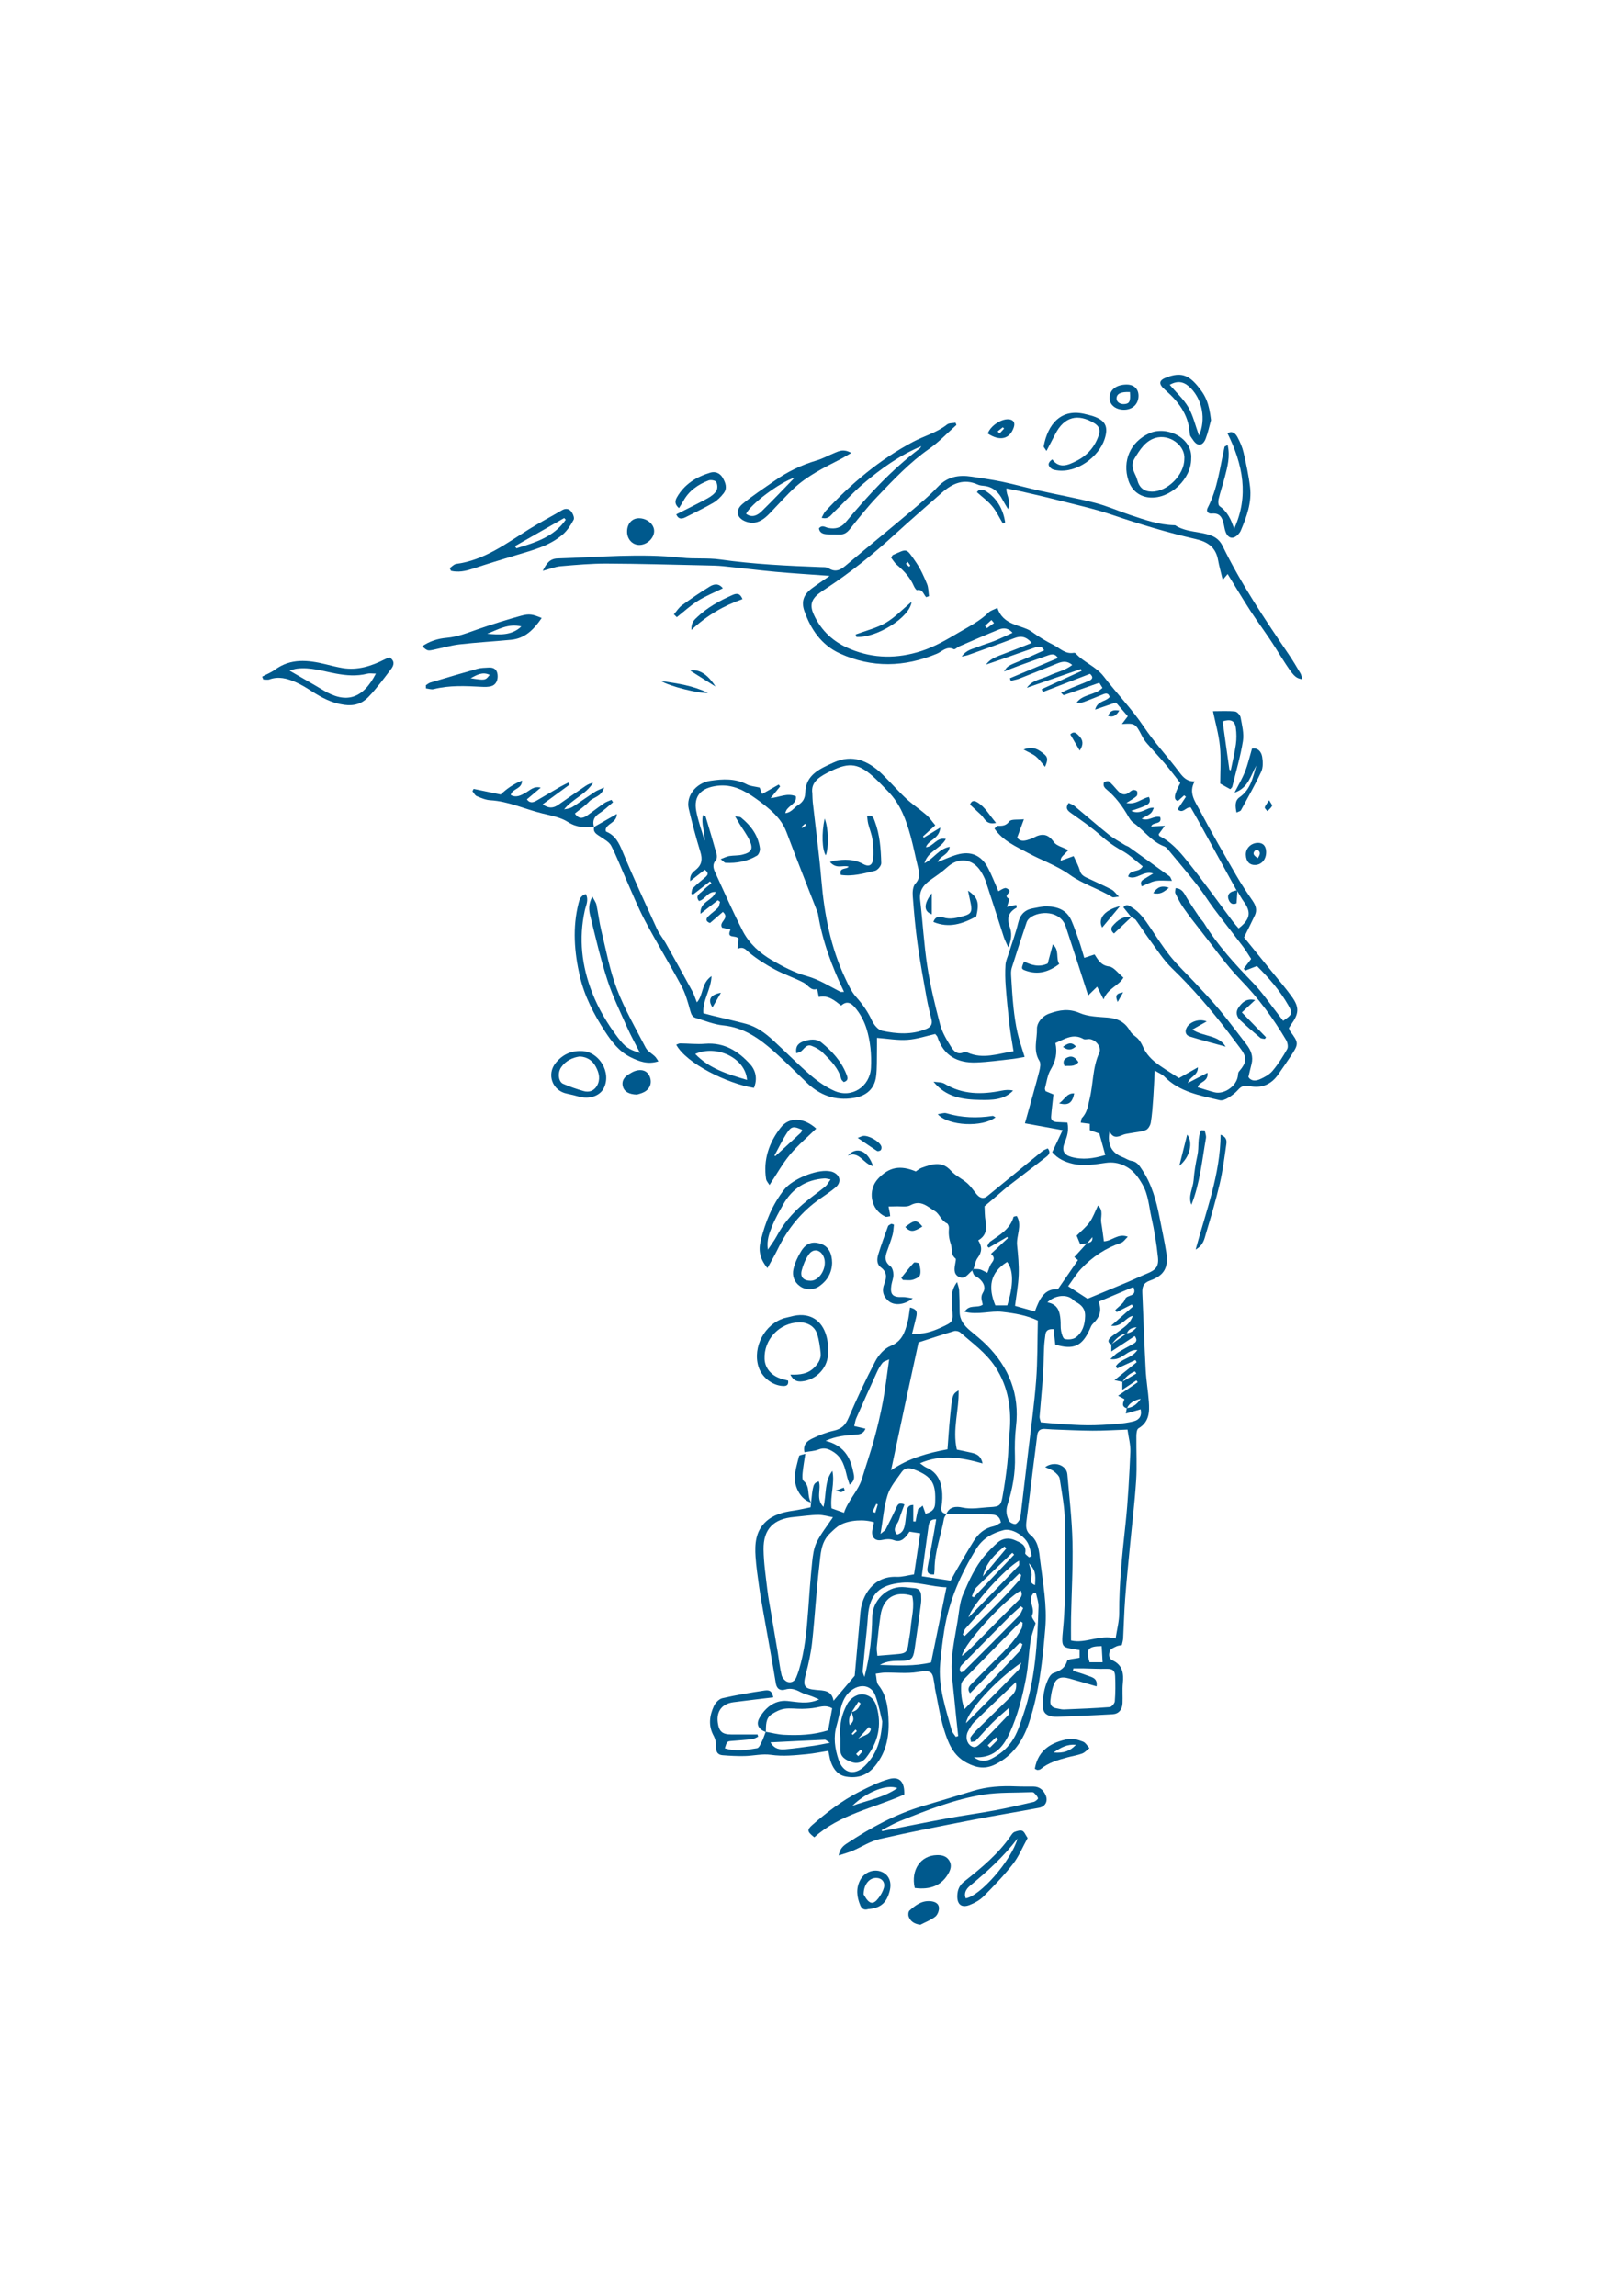 <?xml version="1.0" encoding="utf-8"?>
<!-- Generator: Adobe Illustrator 16.0.4, SVG Export Plug-In . SVG Version: 6.00 Build 0)  -->
<!DOCTYPE svg PUBLIC "-//W3C//DTD SVG 1.1//EN" "http://www.w3.org/Graphics/SVG/1.1/DTD/svg11.dtd">
<svg version="1.1" xmlns="http://www.w3.org/2000/svg" xmlns:xlink="http://www.w3.org/1999/xlink" x="0px" y="0px"
	 width="595.28px" height="841.89px" viewBox="0 0 595.28 841.89" enable-background="new 0 0 595.28 841.89" xml:space="preserve">
<g id="Ebene_1">
	<g>
		<path fill-rule="evenodd" clip-rule="evenodd" fill="#00598D" d="M398.8,455.883c-0.793,0.137-1.586,0.272-2.588,0.445
			c-0.427-1.036-0.857-2.08-1.321-3.211c1.633-1.646,3.448-3.092,4.749-4.904c1.258-1.754,1.982-3.891,3.082-6.141
			c2.161,1.9,0.84,4.289,1.193,6.305c0.389,2.221,0.64,4.464,0.968,6.836c3.044-0.141,5.163-3.061,8.774-1.688
			c-1.007,0.943-1.6,1.926-2.426,2.208c-5.718,1.938-10.595,5.175-14.688,9.528c-1.79,1.905-3.163,4.209-4.778,6.405
			c2.575,1.665,4.655,3.01,7.119,4.601c4.596-1.906,9.652-3.986,14.691-6.107c2.349-0.989,4.638-2.119,7-3.074
			c3.273-1.321,4.493-2.57,4.14-6.021c-0.508-4.922-1.322-9.84-2.409-14.67c-0.903-4.028-1.108-8.246-3.257-12.002
			c-1.642-2.869-3.428-5.354-6.519-6.859c-2.289-1.115-4.484-1.45-7-1.099c-3.969,0.554-7.938,1.305-12.005,0.354
			c-2.972-0.693-5.551-1.865-7.598-4.271c1.224-2.586,2.443-5.174,3.816-8.071c-4.856-0.887-9.166-1.671-13.826-2.521
			c0.436-1.543,0.721-2.533,0.993-3.524c1.433-5.161,2.916-10.306,4.251-15.492c0.315-1.236,0.656-2.939,0.081-3.854
			c-2.417-3.824-0.806-7.942-0.908-11.828c-0.056-1.957,1.692-4.527,4.502-5.536c3.79-1.356,7.188-1.94,11.199-0.203
			c3.091,1.336,6.809,1.384,10.27,1.663c3.646,0.294,6.383,1.69,8.182,4.935c0.435,0.78,1.193,1.443,1.931,1.982
			c1.463,1.07,2.204,2.454,2.955,4.121c0.891,1.982,2.493,3.83,4.212,5.214c2.689,2.166,5.729,3.892,8.837,5.945
			c2.038-1.16,4.272-2.43,6.945-3.952c0,3.135-2.921,3.257-3.701,5.749c2.566-1.334,4.729-2.46,7.209-3.747
			c0.405,3.447-3.171,3.199-3.576,5.31c2.08,0.631,4.067,1.305,6.092,1.835c3.53,0.923,8.015-2.146,8.611-5.817
			c0.099-0.599,0.052-1.355,0.401-1.761c3.019-3.521,3.082-5.271,0.256-8.901c-1.398-1.799-2.725-3.656-4.11-5.47
			c-6.348-8.326-13.143-16.232-20.701-23.524c-3.15-3.04-5.538-6.885-8.177-10.432c-1.761-2.364-3.325-4.875-5.061-7.258
			c-0.362-0.495-1.104-0.708-1.676-1.051l0.052,0.062c-0.989-1.232-1.979-2.462-2.968-3.698c1.168-1.364,2.085-0.588,2.954-0.066
			c2.968,1.778,4.886,4.521,6.771,7.32c2.473,3.673,4.843,7.441,7.618,10.875c2.686,3.321,5.861,6.245,8.773,9.389
			c3.1,3.343,6.259,6.638,9.17,10.138c3.428,4.129,6.616,8.454,9.908,12.696c1.637,2.112,2.527,4.41,1.82,7.132
			c-0.405,1.548-0.746,3.112-1.143,4.773c1.074,1.667,2.813,1.432,4.246,0.806c1.675-0.735,3.461-1.709,4.608-3.074
			c2.055-2.454,3.807-5.197,5.376-7.991c0.443-0.791,0.141-2.383-0.384-3.272c-4.729-7.994-10.172-15.386-16.708-22.098
			c-5.401-5.544-9.856-12.012-14.687-18.104c-2.165-2.733-4.301-5.498-6.301-8.352c-1.143-1.637-2.046-3.453-2.925-5.254
			c-0.238-0.49,0.018-1.219,0.052-1.931c2.37,0.139,3.044,1.72,3.931,3.244c1.475,2.524,3.15,4.93,4.779,7.362
			c0.52,0.778,1.236,1.428,1.722,2.221c4.958,8.053,11.264,14.961,17.82,21.725c3.619,3.739,6.553,8.145,9.792,12.252
			c0.486,0.614,0.955,1.241,1.424,1.85c3.381-2.287,3.573-2.732,1.854-5.751c-3.069-5.382-7.106-9.984-11.476-14.343
			c-1.607,0.629-2.976,1.162-4.345,1.697c-0.162-0.241-0.324-0.482-0.485-0.723c0.831-1.096,1.662-2.191,2.711-3.577
			c-0.984-1.498-1.919-3.107-3.031-4.578c-3.482-4.603-7.081-9.119-10.543-13.736c-2.174-2.901-4.066-6.017-6.301-8.867
			c-3.475-4.427-7.124-8.714-10.718-13.043c-0.337-0.405-0.759-0.84-1.228-1.013c-4.728-1.735-7.528-5.983-11.459-8.756
			c-0.733-0.518-1.275-1.394-1.735-2.198c-2.166-3.756-4.689-7.203-8.058-9.984c-0.4-0.331-0.822-0.77-0.972-1.241
			c-0.133-0.435-0.081-1.266,0.183-1.419c0.486-0.281,1.429-0.479,1.748-0.207c1.117,0.953,2.063,2.104,3.04,3.212
			c1.33,1.516,2.745,2.121,4.506,0.637c0.401-0.336,0.896-0.709,1.373-0.759c0.456-0.044,1.262,0.213,1.36,0.518
			c0.17,0.526,0.141,1.443-0.205,1.752c-0.912,0.822-2.038,1.409-3.726,2.511c3.683,0.68,5.678-1.775,8.304-2.193
			c0.951,2.296-0.617,2.826-1.884,3.402c-1.245,0.565-2.579,0.947-4.651,1.686c3.675,1.648,5.657-1.5,8.292-1.132
			c-0.818,2.036-0.818,2.036-4.472,3.974c2.566,1.134,4.468-1.234,6.816-0.58c0.818,2.974-2.784,1.614-3.316,3.462
			c1.466-0.079,2.907-0.156,5.026-0.269c-1.011,1.375-1.646,2.234-2.277,3.095c0.107,0.25,0.146,0.616,0.32,0.701
			c4.08,1.991,7.077,5.342,9.801,8.71c5.909,7.296,11.353,14.966,16.997,22.473c0.695,0.921,1.479,1.773,2.209,2.643
			c4.318-3.342,4.706-5.964,1.854-9.865c-0.861-1.183-1.535-2.509-2.294-3.769c-0.106-0.1-0.209-0.205-0.312-0.309
			c-4.783-8.695-9.558-17.392-14.346-26.082c-0.831-1.511-1.709-2.997-2.468-4.321c-1.872-0.26-2.759,2.515-4.805,0.684
			c1.002-1.513,2.025-3.052,3.044-4.591c-0.213-0.177-0.427-0.352-0.64-0.526c-0.771,0.69-1.543,1.383-2.311,2.072
			c-1.658-0.512-1.462-2.229,0.887-6.602c-1.804-2.279-3.641-4.736-5.619-7.075c-2.17-2.564-4.489-4.997-6.685-7.537
			c-0.694-0.804-1.278-1.729-1.765-2.675c-2.311-4.51-2.579-4.698-7.346-4.335c0.751-0.989,1.339-1.77,2.157-2.856
			c-1.483-1.718-2.938-3.4-4.356-5.048c-2.575,0.887-4.801,1.654-7.623,2.626c0.878-3.357,3.901-2.852,5.32-4.632
			c-0.311-1.226-1.053-1.531-2.306-1.015c-2.358,0.972-4.72,1.933-7.111,2.822c-0.806,0.301-1.692,0.371-2.669,0.22
			c2.323-3.144,6.706-2.605,9.456-5.389c-0.427-0.676-0.818-1.302-1.168-1.856c-4.468,1.569-8.74,3.074-13.024,4.542
			c-0.115,0.038-0.362-0.309-1.015-0.896c1.445-0.663,2.682-1.274,3.952-1.805c2.105-0.88,4.255-1.656,6.339-2.577
			c1.139-0.505,1.778-1.298,0.329-2.545c-5.7,2.196-11.485,4.427-17.271,6.659c-0.146-0.343-0.29-0.687-0.435-1.029
			c4.877-2.234,9.754-4.468,14.627-6.702c-0.077-0.234-0.158-0.467-0.234-0.699c-6.612,2.295-13.225,4.591-19.833,6.889
			c2.029-2.908,5.354-3.116,8.122-4.438c2.728-1.305,5.832-1.854,8.539-3.941c-1.936-1.65-3.705-1.262-5.479-0.556
			c-4.617,1.839-9.213,3.722-13.843,5.531c-1.031,0.403-2.157,0.573-3.24,0.853c-0.11-0.315-0.217-0.631-0.323-0.946
			c5.819-2.449,11.638-4.898,17.628-7.418c-1.079-1.758-2.379-1.415-3.628-0.98c-3.679,1.277-7.341,2.585-11.003,3.912
			c-1.616,0.586-3.206,1.249-5.142,2.01c1.24-2.053,1.253-2.025,6.859-4.31c2.579-1.053,5.107-2.242,7.844-3.453
			c-0.938-1.808-2.293-1.385-3.474-0.984c-4.199,1.421-8.365,2.939-12.543,4.41c-1.62,0.567-3.253,1.106-5.312,1.805
			c1.59-1.982,2.677-2.526,7.934-4.47c2.848-1.053,5.653-2.217,8.846-3.475c-2.131-2.464-4.007-2.667-6.424-1.731
			c-5.632,2.187-11.349,4.165-17.036,6.211c-0.473,0.168-0.98,0.23-2.217,0.512c1.795-2.566,4.123-2.767,6.037-3.575
			c1.974-0.831,4.066-1.379,6.054-2.183c2.102-0.851,4.144-1.856,6.544-2.946c-1.476-1.75-3.244-1.92-5.014-1.207
			c-4.855,1.963-9.652,4.071-14.461,6.149c-0.725,0.313-1.642,1.272-2.046,1.072c-2.644-1.3-4.242,0.829-6.225,1.652
			c-11.873,4.935-23.784,5.282-35.567-0.094c-6.758-3.082-10.692-8.82-13.058-15.646c-1.177-3.398-0.234-5.93,2.677-8.145
			c1.974-1.5,4.055-2.856,6.643-4.668c-7.099-0.522-13.472-0.902-19.829-1.486c-6.416-0.588-12.807-1.416-19.218-2.063
			c-2.127-0.217-4.28-0.247-6.425-0.292c-12.103-0.256-24.202-0.62-36.305-0.667c-5.636-0.023-11.281,0.478-16.899,0.97
			c-2.059,0.181-4.059,1.025-6.561,1.692c1.258-2.56,2.49-4.457,5.418-4.544c15.173-0.45,30.328-1.95,45.526-0.275
			c4.668,0.516,9.46,0.002,14.098,0.654c12.278,1.731,24.616,2.334,36.979,2.792c0.934,0.034,2.051-0.066,2.762,0.395
			c2.984,1.931,4.925,0.23,7.068-1.578c7.385-6.22,14.884-12.301,22.263-18.525c3.688-3.108,7.448-6.186,10.739-9.688
			c3.563-3.794,7.721-4.515,12.479-3.763c3.709,0.586,7.438,1.075,11.105,1.851c4.731,0.998,9.396,2.304,14.11,3.361
			c6.685,1.5,13.442,2.692,20.062,4.406c4.404,1.14,8.607,3.02,12.935,4.463c5.219,1.739,10.419,3.579,16.013,3.726
			c0.137,0.004,0.299-0.032,0.396,0.032c3.974,2.577,8.791,2.166,13.05,3.696c1.918,0.69,3.359,1.867,4.344,3.89
			c6.838,14.026,15.535,26.926,24.278,39.799c1.51,2.221,2.878,4.538,4.242,6.853c0.362,0.618,0.461,1.394,0.729,2.247
			c-2.984-0.588-3.292-1.074-10.083-11.892c-2.779-4.436-5.968-8.614-8.824-13.007c-2.921-4.491-5.653-9.104-8.501-13.715
			c-0.571,0.68-1.036,1.234-1.791,2.134c-0.647-2.701-1.304-4.979-1.722-7.298c-0.827-4.624-3.773-6.648-8.151-7.655
			c-10.428-2.4-20.659-5.484-30.806-8.933c-6.587-2.238-13.434-3.72-20.186-5.455c-4.417-1.134-8.872-2.131-13.318-3.154
			c-1.658-0.384-3.343-0.669-5.146-1.025c-0.184,2.583,1.948,4.485,0.571,7.561c-0.874-1.486-1.484-2.411-1.987-3.389
			c-1.424-2.773-3.44-4.724-6.68-5.107c-0.802-0.094-1.654-0.136-2.366-0.46c-5.197-2.368-9.396-0.431-13.263,2.98
			c-5.738,5.058-11.528,10.061-17.172,15.226c-7.938,7.271-16.299,13.992-25.298,19.909c-0.899,0.59-1.804,1.179-2.647,1.841
			c-2.818,2.207-3.33,4.455-1.804,7.749c2.78,5.998,7.269,10.086,13.412,12.606c8.62,3.539,17.197,3.547,25.988,0.714
			c4.933-1.588,9.303-4.172,13.697-6.762c3.812-2.242,7.785-4.218,10.999-7.381c0.789-0.776,2.047-1.079,3.231-1.671
			c1.629,4.971,5.879,5.956,9.703,7.313c1.134,0.405,2.029,0.78,3.027,1.511c2.468,1.812,5.141,3.387,7.878,4.777
			c2.328,1.183,4.306,3.402,7.333,2.874c0.238-0.042,0.609,0.03,0.759,0.196c3.01,3.345,7.507,4.798,10.325,8.495
			c4.724,6.192,10.24,11.822,14.567,18.261c4.066,6.056,9.029,11.314,13.352,17.108c1.352,1.814,2.835,3.148,5.397,3.108
			c-2.349,4.155,0.196,7.358,1.799,10.415c4.293,8.194,8.957,16.2,13.578,24.217c1.808,3.134,3.833,6.147,5.888,9.125
			c1.16,1.684,1.718,3.374,0.84,5.273c-1.168,2.53-2.447,5.011-3.986,8.13c3.309,4.076,6.924,8.516,10.526,12.969
			c2.361,2.922,4.834,5.766,7.017,8.816c2.784,3.89,2.609,6.203-0.281,10.193c-0.311,0.426-0.562,0.893-0.822,1.307
			c0.2,0.476,0.285,0.893,0.52,1.207c3.134,4.229,3.159,4.551,0.128,9.136c-1.479,2.236-3.022,4.43-4.544,6.64
			c-2.566,3.722-6.165,5.186-10.505,4.284c-1.871-0.388-2.984-0.036-4.199,1.347c-1.044,1.189-2.396,2.172-3.756,3.006
			c-0.861,0.526-2.098,1.04-2.988,0.825c-7.269-1.756-14.785-2.995-20.382-8.731c-0.76-0.778-1.889-1.194-3.467-2.155
			c-0.208,3.937-0.328,7.104-0.558,10.263c-0.214,2.948-0.41,5.909-0.892,8.816c-0.166,1.015-0.959,2.392-1.812,2.73
			c-1.748,0.695-3.734,0.789-5.619,1.153c-0.997,0.192-2.051,0.277-2.954,0.682c-1.863,0.831-3.539,1.249-4.745-1.36
			c-0.903,4.855,0.78,7.938,4.749,9.449c1.13,0.429,2.175,1.222,3.33,1.396c2.029,0.308,2.848,1.723,3.837,3.207
			c3.581,5.375,5.256,11.42,6.454,17.653c0.81,4.223,1.761,8.424,2.43,12.668c0.87,5.529-0.703,8.489-5.921,10.349
			c-2.499,0.887-2.946,2.336-2.853,4.534c0.414,9.397,0.729,18.798,1.224,28.19c0.205,3.881,0.865,7.734,1.155,11.612
			c0.29,3.841,0.171,7.554-3.815,9.878c-0.605,0.352-0.737,1.85-0.75,2.824c-0.064,5.465,0.264,10.949-0.094,16.395
			c-0.533,8.176-1.535,16.32-2.315,24.482c-0.597,6.279-1.24,12.555-1.714,18.846c-0.362,4.82-0.469,9.656-0.729,14.484
			c-0.043,0.773-0.303,1.537-0.486,2.426c-0.755,0.168-1.449,0.191-2.012,0.477c-0.866,0.438-2.076,0.889-2.35,1.629
			c-0.435,1.174-0.601,2.775,0.977,3.516c3.73,1.75,4.118,4.838,3.756,8.445c-0.243,2.398,0.004,4.84-0.111,7.258
			c-0.115,2.404-1.402,3.922-3.645,4.055c-6.681,0.393-13.369,0.656-20.054,0.93c-0.934,0.037-1.91-0.027-2.802-0.279
			c-1.505-0.432-2.558-1.279-2.655-3.096c-0.2-3.566,0.332-6.992,1.79-10.232c0.422-0.938,1.147-2.111,2-2.41
			c2.366-0.822,4.233-1.719,5.047-4.475c0.209-0.715,2.75-0.748,4.575-1.176c0-0.645,0-1.738,0-2.781
			c-6.54-1.27-6.805-0.18-6.067-7.775c1.258-13.031,0.717-26.072,0.67-39.105c-0.018-5.326-1.092-10.664-1.893-15.963
			c-0.149-0.977-1.186-1.959-2.047-2.648c-0.869-0.695-2.033-1.031-3.287-1.629c3.347-2.389,7.849-0.717,8.139,2.645
			c0.703,8.266,1.688,16.531,1.876,24.814c0.213,9.266-0.341,18.545-0.528,27.82c-0.056,2.66-0.009,5.32-0.009,8.309
			c5.465,1.254,10.509-2.346,16.354-0.75c0.494-3.305,1.334-6.314,1.321-9.32c-0.038-10.92,1.13-21.725,2.303-32.557
			c0.95-8.809,1.381-17.682,1.786-26.537c0.119-2.598-0.645-5.236-1.045-8.184c-4.604,0.162-8.71,0.434-12.811,0.412
			c-4.958-0.025-9.916-0.295-14.874-0.471c-0.938-0.033-1.872-0.156-2.81-0.182c-1.611-0.039-2.443,0.738-2.631,2.379
			c-0.426,3.74-0.946,7.465-1.415,11.199c-0.831,6.664-1.62,13.336-2.494,19.994c-0.272,2.076-0.362,3.881,1.557,5.428
			c2.873,2.324,3.057,6.09,3.436,9.217c1.011,8.25,2.601,16.48,1.88,24.896c-0.997,11.67-2.195,23.281-5.921,34.475
			c-2.2,6.611-5.777,12.057-12.21,15.34c-3.713,1.893-6.89,1.502-10.611-0.457c-5.146-2.705-6.901-7.406-8.39-12.209
			c-1.543-4.975-2.289-10.193-3.376-15.307c-0.056-0.262-0.014-0.541-0.061-0.805c-0.818-4.74-0.507-5.951-6.211-5
			c-3.935,0.654-8.054,0.156-12.091,0.219c-0.912,0.014-1.824,0.213-3.312,0.398c0.337,1.559,0.222,3.223,0.989,4.176
			c2.81,3.484,3.406,7.588,3.667,11.75c0.396,6.434-0.533,12.516-4.822,17.812c-2.886,3.568-6.416,4.709-10.692,3.996
			c-2.958-0.496-4.607-2.631-5.571-5.287c-0.452-1.24-0.605-2.592-0.95-4.16c-2.618,0.416-5.214,0.961-7.841,1.213
			c-4.404,0.422-8.765,0.889-13.258,0.246c-3.125-0.447-6.416,0.381-9.635,0.447c-2.677,0.057-5.372-0.078-8.044-0.295
			c-1.722-0.141-2.477-1.135-2.396-3.029c0.056-1.375-0.256-2.938-0.912-4.141c-2.017-3.697-1.497-7.338,0.106-10.863
			c0.55-1.207,1.88-2.594,3.091-2.871c5.099-1.168,10.274-2.057,15.458-2.822c2.153-0.318,2.746,0.402,3.24,2.5
			c-4.852,0.59-9.72,1.152-14.584,1.783c-4.229,0.551-6.331,3.318-5.772,7.488c0.443,3.287,1.654,4.332,5.043,4.334
			c3.181,0.004,6.356,0.002,9.537,0.002c0.068,0.27,0.137,0.537,0.205,0.809c-0.708,0.311-1.398,0.812-2.132,0.898
			c-2.537,0.303-5.086,0.461-7.631,0.678c-1.671,0.146-1.659,0.186-2.443,2.689c3.969,1.248,7.929,0.643,11.834-0.031
			c0.695-0.119,1.274-1.48,1.714-2.365c0.58-1.17,0.972-2.434,1.445-3.656c2.221,0.377,4.429,0.973,6.663,1.092
			c5.465,0.289,10.905,0.051,16.238-1.633c0.507-2.775,0.985-5.371,1.479-8.068c-2.098-1.248-4.003-0.645-5.969-0.26
			c-1.658,0.326-3.38,0.412-5.077,0.449c-2.145,0.047-4.332-0.324-6.425-0.014c-1.62,0.24-3.248,1.059-4.655,1.961
			c-2.383,1.527-2.119,4.139-2.2,6.551c-2.665-0.926-3.662-2.736-2.417-5.033c1.825-3.363,5.325-6.83,10.338-6.338
			c3.649,0.361,7.452,1.305,11.604-0.57c-1.074-0.475-1.794-0.828-2.541-1.109c-1.377-0.518-2.852-0.84-4.135-1.525
			c-1.837-0.98-3.564-1.66-5.729-1.008c-1.808,0.543-3.121-0.174-3.462-2.258c-0.69-4.234-1.437-8.459-2.183-12.682
			c-0.814-4.617-1.667-9.227-2.477-13.844c-0.533-3.035-1.079-6.068-1.505-9.119c-0.503-3.588-1.032-7.184-1.274-10.793
			c-0.315-4.625,0.004-9.234,3.615-12.703c2.801-2.691,6.433-3.652,10.206-4.184c2.196-0.309,4.361-0.84,6.353-1.232
			c0.904-8.697,0.904-8.697,3.031-9.527c1.014,2.859-1.271,6.322,1.718,9.383c1.13-4.723,0.286-9.441,3.257-13.221
			c0.959,4.582-0.883,9.074-0.311,13.74c1.564,0.553,3.188,1.131,4.574,1.623c1.479-4.592,5.256-7.977,6.629-12.59
			c1.42-4.768,3.087-9.463,4.399-14.26c1.271-4.64,2.388-9.338,3.274-14.068c0.908-4.852,1.453-9.768,2.255-15.325
			c-1.087,0.537-1.99,0.71-2.434,1.257c-0.832,1.032-1.497,2.23-2.051,3.443c-2.571,5.612-5.095,11.246-7.584,16.893
			c-0.363,0.822-0.466,1.758-0.747,2.865c1.467,0.343,2.712,0.633,4.119,0.963c-0.785,2.059-2.405,2.09-3.99,2.213
			c-3.326,0.26-6.668,0.469-10.624,2.238c6.322,1.584,8.956,5.631,10.04,10.908c0.328,1.605,1.163,3.389-1.207,5.164
			c-0.396-1.211-0.75-2.088-0.968-2.996c-0.831-3.408-1.581-6.795-4.864-8.93c-1.808-1.176-3.436-1.814-5.623-0.953
			c-1.543,0.607-3.308,0.656-5.137,0.984c-0.623-2.988,1.181-4.199,2.878-5.021c2.519-1.225,5.193-2.287,7.917-2.887
			c2.817-0.619,4.255-2.04,5.389-4.684c3.019-7.027,6.25-13.982,9.806-20.75c1.188-2.262,3.299-4.686,5.567-5.598
			c4.208-1.693,5.277-5.027,6.25-8.661c0.473-1.771,0.618-3.632,0.912-5.461c2.323,0.589,2.788,1.358,2.264,3.579
			c-0.447,1.92-0.959,3.828-1.53,6.094c4.041,0.191,7.26-0.797,10.448-2.25c4.745-2.166,4.698-2.088,4.294-7.297
			c-0.23-3-0.712-6.12,1.79-9.458c0.366,1.396,0.716,2.17,0.755,2.96c0.128,2.672,0.17,5.35,0.196,8.025
			c0.025,2.966,1.671,4.986,3.789,6.779c2.051,1.734,4.183,3.397,6.075,5.295c8.263,8.283,12.193,18.125,10.795,29.955
			c-0.427,3.594-0.49,7.258-0.384,10.879c0.188,6.131-0.892,12.049-2.746,17.816c-0.694,2.152-0.336,4.008,0.546,5.807
			c0.32,0.65,1.449,1.195,2.229,1.223c0.533,0.02,1.22-0.871,1.607-1.496c0.333-0.539,0.405-1.271,0.481-1.932
			c0.934-7.734,1.854-15.469,2.755-23.205c1.006-8.668,2.229-17.32,2.898-26.012c0.555-7.172,0.435-14.393,0.622-21.961
			c-4.028-1.954-8.534-2.684-12.998-3.201c-4.408-0.51-8.923,1.234-13.877-0.041c1.829-2.896,4.639-1.17,6.659-2.592
			c-0.157-1.34-1.022-2.679,0.106-4.459c1.403-2.208-0.264-4.74-3.01-6.191c-0.511-0.273-0.66-1.238-0.976-1.885
			c0.153-0.189,0.315-0.373,0.481-0.553c0.802,0.039,1.633-0.037,2.396,0.152c0.755,0.191,1.445,0.654,2.703,1.255
			c0.533-1.257,0.836-2.665,1.633-3.683c0.98-1.248,1.032-2.16-0.307-3.279c2.127-1.976,4.169-3.875,6.207-5.771
			c-0.081-0.148-0.162-0.295-0.243-0.441c-2.255,1.316-4.515,2.635-6.77,3.949c-0.184-0.193-0.367-0.388-0.55-0.584
			c0.35-0.555,0.575-1.281,1.065-1.635c3.449-2.477,7.303-4.538,8.577-9.074c0.039-0.13,0.482-0.146,1.173-0.337
			c2.127,3.526-0.239,7.205,0.128,10.741c0.371,3.598,0.716,7.236,0.588,10.84c-0.128,3.693-0.849,7.368-1.347,11.38
			c2.502,0.704,4.744,1.337,7.269,2.046c1.658-4.498,3.482-8.479,8.437-8.123c2.554-3.703,4.873-7.068,7.375-10.703
			c-0.17-0.145-0.631-0.525-1.338-1.119c1.564-1.718,3.133-3.434,4.697-5.149c1.155-0.149,2.132-0.499,1.906-2.151
			C400.036,454.412,399.418,455.146,398.8,455.883z M413.324,488.986c-2.635,0.303-4.152,2.17-5.67,4.035
			c-1.377-0.631-1.355-1.574-0.405-2.496c0.764-0.74,1.701-1.301,2.571-1.93c4.037-2.934,4.501-3.426,5.704-6.041
			c-2.703,0.445-3.936,4.159-7.985,3.611c3.053-2.686,5.563-4.893,8.07-7.098c-0.175-0.229-0.35-0.457-0.521-0.688
			c-1.842,0.93-3.679,1.861-5.521,2.791c-0.171-0.25-0.337-0.502-0.503-0.752c1.245-1.312,3.078-2.431,3.594-3.984
			c0.618-1.871,4.659-0.645,3.035-4.473c-4.255,1.799-8.386,3.547-12.747,5.393c1.348,3.411,0.227,5.916-2.118,8.104
			c-0.555,0.518-0.836,1.355-1.164,2.078c-2.771,6.13-5.938,7.561-12.606,5.543c-0.209-1.842-0.422-3.756-0.635-5.658
			c-1.901-0.107-2.797,0.471-2.984,1.938c-0.188,1.462-0.4,2.926-0.474,4.395c-0.179,3.624-0.188,7.256-0.435,10.871
			c-0.341,4.957-0.856,9.899-1.24,14.854c-0.047,0.613,0.26,1.256,0.452,2.093c2.237,0.196,4.348,0.427,6.463,0.557
			c3.606,0.22,7.217,0.507,10.824,0.521c3.479,0.012,6.961-0.207,10.432-0.474c2.132-0.164,4.284-0.438,6.352-0.974
			c2.004-0.521,3.087-1.898,2.554-4.39c-1.842,0.528-3.436,0.985-5.427,1.556c0.171-1.004,0.252-1.492,0.337-1.98
			c1.982-0.246,3.556-1.116,5.124-3.434c-2.702,0.631-4.187,1.621-5.068,3.496c-2.157-0.642-1.395-2.131-0.904-3.355
			c-0.763-0.411-1.368-0.739-2.336-1.26c2.669-1.842,4.933-3.404,7.2-4.967c-0.162-0.219-0.324-0.438-0.481-0.658
			c-1.564,1.043-3.125,2.085-5.163,3.443c0-1.434,0-2.193,0-2.955c1.719-1.008,3.437-2.017,5.154-3.027
			c-0.179-0.256-0.358-0.512-0.537-0.77c-1.893,0.771-3.448,2.013-4.57,3.846c-0.69-0.148-1.377-0.301-2.929-0.641
			c3.116-2.514,5.628-4.537,8.135-6.56c-0.149-0.271-0.299-0.542-0.448-0.812c-2.238,1.035-4.476,2.071-6.719,3.107
			c-0.149-0.279-0.303-0.557-0.452-0.836c1.735-2.793,5.819-2.777,7.888-5.943c-3.837-0.271-5.563,4.057-9.93,3.33
			c1.297-1.132,1.97-1.898,2.802-2.412c1.824-1.129,3.722-2.143,5.605-3.172c1.087-0.596,1.676-1.297,0.559-2.872
			c-2.698,1.78-5.385,3.552-8.595,5.666c0-1.354,0-1.989,0-2.626c1.889-1.348,3.777-2.695,5.662-4.041
			c1.291-0.199,2.365-0.728,3.623-2.232C414.778,486.916,413.818,487.607,413.324,488.986z M347.177,555.137
			c-0.324,0.59-0.835,1.143-0.946,1.768c-1.091,6.186-3.44,12.137-3.457,18.523c-0.005,0.621-0.106,1.238-0.171,1.938
			c-2.489,0.186-2.644-1.17-2.354-2.787c0.78-4.361,1.607-8.715,2.4-13.074c0.256-1.4,0.465-2.809,0.725-4.391
			c-2.307-0.041-2.609,1.277-2.805,2.627c-0.537,3.723-1.045,7.449-1.552,11.176c-0.315,2.336-0.61,4.676-0.93,7.121
			c3.743,0.566,7.03,1.061,10.594,1.598c0.798-1.439,1.535-2.842,2.332-4.209c2.033-3.471,4.021-6.971,6.16-10.373
			c1.692-2.693,3.978-4.674,7.248-5.359c0.963-0.203,1.82-0.902,2.686-1.354c-0.478-2.758-2.303-3.006-4.276-3.023
			c-5.239-0.045-10.475-0.092-15.714-0.137c1.087-2.799,3.73-2.822,5.776-2.373c3.539,0.781,6.906,0.023,10.343-0.146
			c3.21-0.16,3.871-0.59,4.417-3.555c0.746-4.088,1.343-8.213,1.799-12.344c0.413-3.73,0.481-7.5,0.822-11.242
			c0.793-8.648-0.341-16.844-5.227-24.275c-3.389-5.151-8.347-8.682-12.883-12.645c-0.512-0.445-1.569-0.671-2.222-0.477
			c-4.216,1.253-8.39,2.651-13.041,4.15c-1.658,7.627-3.347,15.328-5.005,23.037c-1.68,7.821-3.329,15.648-5.073,23.852
			c6.43-4.43,13.527-6.367,20.698-7.68c0.319-4.117,0.532-7.725,0.891-11.318c0.87-8.855,0.896-8.854,3.176-10.301
			c0.227,7.289-2.34,14.248-0.639,21.721c1.68,0.354,3.475,0.699,5.256,1.121c1.766,0.418,3.53,0.893,4.183,3.949
			c-7.942-2.248-15.356-3.398-22.949-0.062c0.861,0.592,1.539,1.23,2.341,1.574c3.628,1.547,5.261,4.523,5.704,8.178
			c0.243,1.973,0.166,4.043-0.149,6.004C345.054,554.074,345.459,554.936,347.177,555.137z M313.489,614.518
			c0.656-7.318,1.377-15.336,2.102-23.352c0.559-6.143,4.775-13.283,13.225-12.92c2.085,0.09,4.199-0.572,6.438-0.908
			c0.763-5.107,1.492-9.963,2.255-15.061c-1.662-0.256-2.796-0.428-3.918-0.6c-1.437,2.145-3.001,4.129-5.636,3.152
			c-1.662-0.619-2.988-0.395-4.583-0.088c-2.451,0.471-3.815-1.076-3.432-3.539c0.158-1.006,0.418-1.994,0.627-2.955
			c-3.479-1.188-9.008-0.869-12.316,0.91c-1.471,0.791-2.716,2.064-3.936,3.25c-3.27,3.182-3.316,7.58-3.793,11.607
			c-1.113,9.318-1.629,18.711-2.635,28.045c-0.431,3.977-1.288,7.943-2.323,11.816c-1.151,4.33-0.699,5.426,3.696,5.826
			c2.869,0.262,5.812,0.08,6.468,3.992C308.289,620.664,310.586,617.951,313.489,614.518z M305.509,556.381
			c-1.616-0.277-3.538-0.887-5.457-0.871c-2.933,0.031-5.857,0.508-8.786,0.77c-7.546,0.67-11.319,4.422-11.212,11.936
			c0.068,4.932,0.819,9.863,1.39,14.777c0.341,2.924,0.917,5.82,1.402,8.725c0.802,4.752,1.628,9.5,2.421,14.25
			c0.465,2.781,0.742,5.605,1.407,8.338c0.239,0.963,1.236,2.125,2.153,2.447c1.313,0.465,2.647-0.176,3.236-1.672
			c0.345-0.873,0.69-1.748,0.963-2.646c2.161-7.104,2.852-14.439,3.389-21.799c0.426-5.895,0.835-11.789,1.449-17.664
			c0.26-2.512,0.584-5.189,1.667-7.404C301.079,562.416,303.352,559.623,305.509,556.381z M391.497,411.656
			c0.622,2.856-0.094,5.076-1.002,7.346c-1.139,2.846-0.328,4.48,2.421,5.258c4.093,1.158,8.096,0.621,12.487-0.696
			c-0.771-2.782-1.476-5.32-2.183-7.868c-1.241-0.448-2.35-0.846-3.513-1.266c0-0.887,0-1.635,0-2.309
			c-1.143-0.145-2.128-0.271-3.33-0.424c0.213-0.814,0.188-1.46,0.495-1.777c1.901-1.957,2.174-4.468,2.788-6.958
			c1.372-5.581,1.031-11.492,3.534-16.876c0.929-1.997-1.147-4.679-3.424-5.037c-0.775-0.124-1.765,0.307-2.361-0.034
			c-3.824-2.179-6.859,0.017-10.312,1.477c0.779,3.577,0.114,6.655-1.719,9.718c-1.193,1.998-1.479,4.544-2.11,6.862
			c-0.089,0.328,0.158,0.746,0.243,1.085c1.139,0.471,2.195,0.91,2.878,1.193c-0.324,2.967-0.665,5.555-0.861,8.156
			c-0.103,1.332,0.84,1.869,2.055,1.948C388.875,411.537,390.167,411.59,391.497,411.656z M377.445,571.08
			c0.328-0.166,0.652-0.336,0.98-0.504c-0.431-1.498-0.665-3.09-1.33-4.477c-1.492-3.105-6.101-5.758-8.982-4.988
			c-4.067,1.084-7.571,2.91-9.993,6.807c-5.738,9.23-9.992,18.982-11.753,29.734c-0.67,4.094-1.143,8.227-1.526,12.361
			c-0.784,8.516,2.025,16.449,4.212,24.465c0.243,0.881,0.998,1.621,1.514,2.424c0.29-0.094,0.584-0.189,0.878-0.285
			c-0.486-4.639-1.019-9.27-1.445-13.914c-0.405-4.402-1.146-8.836-0.93-13.217c0.256-5.068,1.348-10.102,2.175-15.135
			c0.537-3.266,0.725-6.729,2.004-9.703c2.152-5.008,4.395-10.086,8.015-14.305c1.398-1.627,2.941-3.137,4.527-4.58
			c1.88-1.713,4.275-1.947,6.416-0.979c1.884,0.852,4.451,1.613,3.812,4.791C375.937,569.965,376.942,570.574,377.445,571.08z
			 M347.139,582.078c-5.542-0.172-10.709-2.166-16.354-1.668c-8.092,0.709-11.877,4.135-12.448,12.309
			c-0.103,1.473-0.214,2.947-0.362,4.416c-0.521,5.197-1.092,10.391-1.548,15.594c-0.064,0.721,0.409,1.488,0.635,2.232
			c1.041-3.967,1.753-7.777,2.188-11.615c0.393-3.449,0.622-6.93,0.661-10.4c0.067-5.828,5.153-11.055,10.969-10.961
			c1.471,0.023,2.938,0.312,4.408,0.398c1.642,0.098,2.447,1.004,2.554,2.545c0.072,1.066,0.081,2.158-0.06,3.213
			c-0.746,5.59-1.505,11.174-2.345,16.748c-0.533,3.57-1.301,4.135-5.091,4.16c-2.502,0.018-5.014-0.023-7.644,1.496
			c6.607,0.234,12.769,0.557,18.801-0.91C343.37,600.496,345.216,591.477,347.139,582.078z M402.197,618.408
			c-3.688-1.066-6.863-2.031-10.065-2.902c-3.261-0.889-4.894-0.113-5.892,2.967c-0.533,1.646-0.78,3.404-0.98,5.133
			c-0.179,1.529,0.524,2.592,2.166,2.848c0.925,0.146,1.858,0.465,2.779,0.43c5.606-0.219,11.212-0.441,16.806-0.877
			c0.703-0.055,1.815-1.332,1.876-2.107c0.242-3.074,0.264-6.18,0.119-9.262c-0.103-2.15-1.027-2.719-3.189-2.654
			c-1.453,0.043-2.907-0.014-4.36-0.045c-1.344-0.027-2.687-0.096-4.029-0.117c-1.245-0.021-2.489-0.004-3.734-0.004
			c-0.051,0.291-0.103,0.584-0.153,0.875c1.692,0.549,3.423,1.008,5.068,1.668C400.3,615.039,402.684,615.219,402.197,618.408z
			 M322.967,562.51c1.15-1.008,1.671-1.266,1.884-1.684c1.279-2.479,2.52-4.98,3.709-7.508c0.555-1.174,0.814-2.65,3.168-1.617
			c-0.687,1.916-1.433,3.723-1.982,5.584c-0.512,1.736-2.754,3.299-0.708,5.441c2.106-0.539,2.604-2.195,2.916-3.938
			c0.256-1.451,0.315-2.938,0.597-4.383c0.218-1.117,0.277-2.49,2.417-2.541c0,2.043,0,4.043,0,6.043
			c0.277,0.023,0.551,0.045,0.827,0.066c0.299-1.502,0.559-3.014,0.93-4.498c0.072-0.283,0.588-0.455,0.899-0.68
			c0.26-0.225,0.524-0.447,0.784-0.672c0.414,1.154,0.823,2.305,1.066,2.986c2.736-0.748,3.423-2.055,3.504-3.842
			c0.315-6.9-0.733-9.711-7.58-12.344c-1.846-0.709-3.517-0.795-4.677,0.873c-1.893,2.715-4.194,5.377-5.171,8.43
			C324.186,552.488,323.888,557.084,322.967,562.51z M334.575,585.186c-6.241-1.988-10.671,0.777-11.621,7.221
			c-0.567,3.846-0.973,7.715-1.36,11.58c-0.103,0.996,0.128,2.023,0.222,3.197c2.86-0.234,5.385-0.402,7.896-0.66
			c2.532-0.26,3.078-0.893,3.432-3.549c0.265-1.986,0.703-3.955,0.865-5.947C334.328,593.07,335.534,589.137,334.575,585.186z
			 M375.024,602.947c-0.308-0.207-0.618-0.414-0.93-0.623c-6.088,6.186-12.176,12.369-18.302,18.596
			c-1.228-1.672-0.18-2.682,0.737-3.625c2.242-2.309,4.562-4.545,6.821-6.836c4.114-4.174,8.615-8.025,11.374-13.342
			c0.307-0.592,0.252-1.369,0.362-2.059c-0.234-0.141-0.465-0.283-0.695-0.42c-6.927,7.027-13.868,14.041-20.761,21.102
			c-0.533,0.541-1.054,1.355-1.088,2.068c-0.148,2.885,0.099,5.746,1.207,8.984c6.962-7.309,13.612-14.256,20.19-21.27
			C374.538,604.887,374.675,603.816,375.024,602.947z M357.187,644.385c2.226,1.68,4.392,1.645,6.531,0.535
			c2.882-1.498,5.338-3.457,7.269-6.166c2.153-3.027,3.13-6.465,4.319-9.896c4.468-12.895,5.18-26.299,5.602-39.742
			c0.051-1.588-0.584-3.197-0.899-4.797c-0.312-0.066-0.618-0.129-0.926-0.195c-0.276,0.457-0.656,0.885-0.813,1.381
			c-0.721,2.299,1.385,4.463,0.256,6.936c-0.308,0.676,0.938,2.062,1.309,2.807c-0.69,2.338-1.53,4.34-1.842,6.418
			c-0.67,4.494-0.797,9.082-1.637,13.539c-1.317,6.982-3.07,13.836-6.075,20.387C367.64,641.332,363.982,644.854,357.187,644.385z
			 M323.593,631.275c-0.579-2.254-1.244-5.955-2.511-9.441c-1.262-3.49-4.698-4.426-7.926-2.562
			c-2.473,1.428-3.798,3.754-4.561,6.387c-0.67,2.314-1.032,4.723-1.719,7.033c-1.279,4.322-0.69,8.514,0.708,12.646
			c1.685,4.98,5.832,5.982,9.622,2.244C321.308,643.537,323.209,638.48,323.593,631.275z M384.16,477.576
			c4.024,0.803,4.562,3.563,4.812,6.471c0.12,1.334-0.042,2.707,0.214,4.008c0.209,1.08,0.669,2.792,1.334,2.961
			c1.262,0.314,3.082,0.164,4.075-0.582c2.473-1.865,3.325-4.603,3.402-7.778c0.068-2.79-1.364-4.134-3.479-5.282
			c-0.575-0.315-1.015-0.863-1.564-1.24C390.733,474.604,386.777,475.052,384.16,477.576z M372.603,616.84
			c-5.482,5.238-10.458,9.926-15.335,14.711c-0.938,0.918-1.581,2.174-2.217,3.354c-1.04,1.922-0.507,4.34,1.126,5.375
			c1.748,1.111,2.686-0.395,3.811-1.254c0.214-0.162,0.41-0.354,0.598-0.545c3.163-3.252,6.348-6.482,9.451-9.789
			c0.277-0.293,0.038-1.07,0.038-2.414c-2.468,2.215-4.416,3.812-6.19,5.588c-2.08,2.088-3.969,4.363-6.023,6.475
			c-0.358,0.367-1.134,0.326-1.718,0.473c-0.064-0.602-0.393-1.371-0.141-1.77c0.64-1.01,1.492-1.904,2.349-2.754
			c4.016-3.961,8.062-7.889,12.099-11.826C371.797,621.15,373.148,619.842,372.603,616.84z M369.452,478.695
			c2.319-7.506,2.314-12.83-0.047-15.93c-6.348,3.906-7.056,9.389-4.332,15.93C366.412,478.695,367.969,478.695,369.452,478.695z
			 M352.8,607.26c0.968-0.822,1.991-1.582,2.887-2.473c3.61-3.602,7.175-7.248,10.765-10.867c2.271-2.285,4.553-4.561,6.838-6.826
			c1.078-1.066,1.978-2.154,1.096-3.814C369.158,586.039,353.614,602.447,352.8,607.26z M352.416,613.281
			c0.393-0.158,0.845-0.209,1.101-0.463c6.744-6.721,13.484-13.443,20.16-20.232c0.742-0.752,1.074-1.898,1.599-2.859
			c-0.285-0.229-0.567-0.457-0.853-0.682c-1.411,1.289-2.878,2.523-4.229,3.877c-5.584,5.604-11.131,11.246-16.698,16.869
			C352.549,610.748,351.462,611.648,352.416,613.281z M374.585,609.717c-9.644,6.605-19.653,17.795-20.275,22.176
			c6.723-6.783,13.02-13.09,19.23-19.48C374.158,611.777,374.248,610.627,374.585,609.717z M374.538,577.535
			c-0.247-0.164-0.499-0.326-0.75-0.49c-4.008,3.941-8.062,7.838-12.006,11.84c-2.639,2.68-5.162,5.482-7.656,8.301
			c-0.516,0.584-0.683,1.48-1.006,2.232c0.238,0.166,0.478,0.33,0.716,0.494c6.897-6.686,13.821-13.342,20.147-20.6
			C374.358,578.883,374.363,578.135,374.538,577.535z M355.277,593.104c6.13-6.301,12.277-12.59,18.365-18.934
			c0.299-0.309,0.094-1.1,0.137-1.854C369.124,574.816,356.125,588.775,355.277,593.104z M282.586,638.936
			c1.513,2.562,3.542,2.695,5.512,2.525c3.461-0.301,6.906-0.801,10.347-1.279c1.756-0.246,3.491-0.631,5.968-1.088
			c-1.087-0.656-1.505-1.133-1.901-1.117C296.044,638.25,289.582,638.586,282.586,638.936z M404.41,609.57
			c-0.133-2.301-0.239-4.125-0.341-5.932c-5.073,0.041-5.896,1.172-4.442,5.932C400.979,609.57,402.397,609.57,404.41,609.57z
			 M371.972,570.096c-0.234-0.225-0.465-0.447-0.695-0.67c-4.434,4.254-8.91,8.463-13.263,12.797
			c-0.784,0.783-1.053,2.086-1.556,3.146c0.234,0.121,0.469,0.244,0.707,0.365C362.098,580.52,367.035,575.309,371.972,570.096z
			 M369.081,567.83c-0.222-0.244-0.443-0.49-0.665-0.732c-3.59,2.895-6.821,6.074-7.921,10.984
			C363.355,574.664,366.221,571.248,369.081,567.83z M379.615,581.277c0.35-4.342,0.013-5.719-2.246-8.025
			c0.477,1.873,1.015,3.074,1.027,4.277C378.404,578.809,377.13,580.283,379.615,581.277z M366.08,637.873
			c-0.252-0.275-0.499-0.549-0.746-0.82c-1.027,0.992-2.051,1.986-3.078,2.979c0.277,0.273,0.55,0.547,0.827,0.822
			C364.08,639.859,365.082,638.865,366.08,637.873z M364.588,228.487c-0.315-0.375-0.627-0.75-0.938-1.125
			c-0.793,0.712-1.581,1.424-2.374,2.138c0.234,0.284,0.465,0.569,0.699,0.855C362.844,229.732,363.714,229.11,364.588,228.487z
			 M319.999,554.373c0.346,0.123,0.695,0.244,1.04,0.365c0.303-1.02,0.605-2.043,0.913-3.066c-0.184-0.064-0.367-0.129-0.551-0.191
			C320.938,552.443,320.468,553.408,319.999,554.373z"/>
		<path fill-rule="evenodd" clip-rule="evenodd" fill="#00598D" d="M217.879,303.263c2.643-1.509,5.291-3.021,8.369-4.781
			c-0.042,3.323-3.658,3.391-4.114,5.731c0.051,0.258,0.038,0.691,0.175,0.746c3.402,1.369,4.732,4.174,6.075,7.416
			c3.952,9.549,8.309,18.933,12.61,28.337c0.827,1.81,2.174,3.374,3.155,5.122c3.292,5.849,6.548,11.719,9.754,17.613
			c0.678,1.247,1.087,2.639,1.688,4.129c2.464-2.656,1.531-6.968,5.384-9.622c-0.205,5.03-3.325,8.752-2.988,13.602
			c0.959,0.258,2.063,0.573,3.18,0.846c4.161,1.021,8.347,1.953,12.487,3.063c3.862,1.038,7.017,3.379,9.903,6.032
			c4.647,4.268,9.072,8.782,13.851,12.89c2.613,2.247,5.564,4.306,8.701,5.683c6.357,2.79,13.008-1.686,13.344-8.503
			c0.243-4.89-0.195-9.711-1.637-14.356c-0.741-2.388-1.931-4.769-3.44-6.753c-1.402-1.84-3.21-4.104-5.853-1.708
			c-2.559-1.987-4.771-3.907-8.203-3.142c-0.191-0.927-0.371-1.797-0.613-2.963c-2.341,0.833-3.262-1.402-4.907-2.272
			c-3.432-1.816-7.184-3.025-10.603-4.862c-3.283-1.765-6.497-3.786-9.366-6.152c-1.262-1.042-2.042-2.432-4.297-1.415
			c0.158-1.799,0.251-2.889,0.324-3.716c-0.887-1.545-4.622,0.258-2.916-3.349c-1.224-0.277-2.307-0.524-3.108-0.708
			c-1.343-2.232,3.04-3.306,0.307-5.774c-1.585,1.371-3.15,2.722-4.71,4.071c-1.441-0.475-1.701-1.369-0.712-2.383
			c1.121-1.149,2.511-2.04,3.611-3.208c0.478-0.509,0.528-1.426,0.776-2.157c-0.273-0.2-0.546-0.403-0.818-0.603
			c-1.974,1.543-3.944,3.089-6.361,4.979c-0.303-4.641,4.549-4.728,5.555-8.008c-2.958-0.218-3.76,2.722-6.096,3.327
			c-1.564-1.993,0.452-2.779,1.356-3.758c0.946-1.032,2.127-1.85,3.206-2.763c-0.179-0.23-0.358-0.462-0.537-0.693
			c-2.093,1.633-4.19,3.266-6.284,4.898c-0.184-0.132-0.371-0.264-0.559-0.398c0.17-0.676,0.128-1.562,0.55-1.987
			c1.411-1.415,2.98-2.675,4.506-3.973c0.934-0.793,1.547-1.577-0.132-2.807c-1.586,1.245-3.253,2.551-5.329,4.182
			c-0.265-2.492,1.074-3.345,2.114-4.216c2.157-1.806,2.434-3.803,1.616-6.457c-1.616-5.24-3.027-10.549-4.276-15.889
			c-1.074-4.604,2.579-9.44,7.968-10.24c4.51-0.669,9.102-0.923,13.425,1.371c1.202,0.639,2.72,0.69,4.6,1.13
			c0.098,0.249,0.426,1.072,0.934,2.342c2.14-1.215,4.101-2.33,6.066-3.445c0.175,0.226,0.354,0.45,0.528,0.676
			c-1.168,1.433-2.336,2.865-3.504,4.3c3.214-0.262,6.037-2.049,9.276-0.665c0.418,3.073-3.368,3.329-3.871,6.177
			c2.268-0.254,3.219-2.076,4.69-2.98c1.713-1.053,2.562-2.392,2.622-4.572c0.175-6.589,5.401-8.729,10.295-10.976
			c7.005-3.219,12.803-0.729,17.906,4.206c2.984,2.886,5.691,6.062,8.727,8.889c2.357,2.202,5.09,3.997,7.541,6.111
			c1.117,0.965,1.957,2.262,3.219,3.762c-1.433,1.298-2.971,2.692-4.51,4.086c0.102,0.151,0.204,0.302,0.303,0.454
			c1.794-1.098,3.594-2.197,6.058-3.702c-0.393,4.223-4.297,4.414-5.291,7.203c2.721-0.145,3.91-3.801,7.32-3.023
			c-1.919,3.603-6.574,4.361-7.849,8.902c3.538-1.823,5.278-5.316,9.251-6.028c-0.341,3.055-3.628,3.3-4.378,5.581
			c2.421-0.936,4.758-2.051,7.213-2.746c4.882-1.381,8.739,0.264,11.157,4.794c1.449,2.709,2.523,5.617,3.875,8.675
			c0.84-0.433,1.599-1.008,2.435-1.179c0.46-0.091,1.197,0.377,1.56,0.804c0.785,0.932-2.541,1.989,0,3.153
			c0.137,0.062-0.554,1.927-0.856,2.941c1.015-0.213,2.204-0.464,3.423-0.72c0.064,0.558,0.188,0.976,0.106,1.021
			c-2.92,1.624-3.679,3.779-2.502,7.055c0.721,2.015,0.822,4.404-0.528,7.522c-0.764-1.735-1.288-2.696-1.625-3.722
			c-2.199-6.757-4.327-13.54-6.561-20.286c-0.456-1.388-1.151-2.737-1.944-3.967c-3.022-4.689-8.177-5.193-12.286-1.426
			c-1.761,1.614-3.76,2.984-5.726,4.353c-2.673,1.857-4.625,3.929-4.199,7.588c0.946,8.132,1.395,16.333,2.639,24.416
			c1.104,7.151,2.81,14.23,4.66,21.232c0.768,2.914,2.404,5.674,4.037,8.258c0.908,1.435,2.285,3.091,4.612,2.01
			c0.409-0.188,1.074-0.066,1.522,0.132c5.61,2.477,10.986,0.401,16.779-0.524c-0.516-3.295-1.078-6.28-1.432-9.29
			c-0.559-4.794-1.049-9.601-1.42-14.414c-0.205-2.649-0.256-5.335-0.09-7.987c0.09-1.43,0.771-2.829,1.211-4.235
			c1.159-3.707,2.536-7.36,3.44-11.127c0.721-3.008,2.332-4.76,5.282-5.327c1.714-0.331,3.457-0.75,5.18-0.731
			c4.007,0.043,7.447,1.339,9.148,5.354c0.993,2.345,1.851,4.75,2.678,7.158c0.694,2.014,1.257,4.071,1.952,6.35
			c1.36-0.445,2.456-0.806,3.777-1.24c1.305,1.976,2.336,4.037,5.342,4.408c1.727,0.211,3.206,2.404,5.248,4.075
			c-1.62,2.98-5.756,3.896-7.277,8.008c-0.973-1.92-1.577-3.112-2.362-4.668c-1.116,1.087-1.974,1.92-3.3,3.21
			c-1.343-4.173-2.506-7.823-3.691-11.463c-1.492-4.587-3.019-9.164-4.506-13.753c-1.953-6.045-9.784-5.917-13.161-3.234
			c-0.503,0.401-0.993,0.983-1.193,1.582c-1.876,5.589-3.726,11.187-5.486,16.814c-0.308,0.993-0.252,2.138-0.188,3.201
			c0.229,3.756,0.443,7.521,0.844,11.261c0.328,3.063,0.763,6.133,1.433,9.136c0.64,2.862,1.641,5.642,2.643,9
			c-1.653,0.277-3.107,0.597-4.578,0.756c-4.392,0.478-8.778,1.119-13.187,1.279c-6.859,0.249-11.983-2.471-14.217-9.4
			c-0.077-0.237-0.315-0.422-0.802-1.044c-3.249,0.718-6.693,1.897-10.206,2.14c-3.568,0.25-7.2-0.424-11.161-0.723
			c0,1.782,0.025,3.327-0.009,4.871c-0.063,3.078,0.073,6.184-0.307,9.226c-0.571,4.647-3.603,7.22-8.262,7.961
			c-6.791,1.083-12.428-1.017-17.271-5.708c-3.858-3.737-7.644-7.552-11.655-11.121c-5.453-4.851-11.225-9.057-18.95-9.807
			c-3.398-0.331-6.698-1.737-10.019-2.724c-1.275-0.377-1.667-1.381-2.025-2.686c-0.849-3.071-1.718-6.23-3.21-9.017
			c-4.301-8.049-9.072-15.85-13.348-23.912c-2.635-4.971-4.728-10.229-7.021-15.379c-1.803-4.052-3.364-8.226-5.406-12.152
			c-0.721-1.39-2.477-2.298-3.871-3.264c-1.338-0.925-2.916-1.58-2.37-3.675L217.879,303.263z M297.946,290.89
			c0.073,1.575,0.064,2.387,0.149,3.187c1.07,9.577,2.358,19.135,3.176,28.734c1.07,12.546,3.423,24.73,8.854,36.175
			c1.083,2.29,2.187,4.705,3.841,6.559c2.357,2.641,4.314,5.389,5.798,8.62c0.717,1.56,2.264,3.498,3.743,3.818
			c5.401,1.164,10.918,1.573,16.26-0.678c1.62-0.682,2.307-1.703,1.88-3.461c-0.627-2.609-1.296-5.216-1.77-7.855
			c-1.176-6.595-2.404-13.186-3.329-19.819c-0.81-5.841-1.33-11.728-1.773-17.609c-0.115-1.509,0.047-3.539,0.955-4.519
			c1.808-1.953,1.509-3.818,0.98-5.962c-0.93-3.779-1.676-7.609-2.698-11.361c-1.633-5.994-3.739-11.792-8.189-16.392
			c-1.582-1.635-3.139-3.304-4.801-4.854c-5.87-5.468-9.26-6.178-16.323-2.699C301.16,284.514,297.272,286.477,297.946,290.89z
			 M309.562,363.721c-4.434-9.336-7.925-18.604-9.515-28.493c-0.043-0.262-0.128-0.524-0.226-0.771
			c-3.791-9.752-7.662-19.474-11.336-29.269c-1.283-3.419-3.474-6.026-6.135-8.332c-1.616-1.407-3.321-2.727-5.069-3.971
			c-4.22-3.014-8.658-5.387-14.149-4.726c-6.049,0.731-8.799,3.748-7.754,9.305c0.69,3.668,2.021,7.217,3.065,10.82
			c0.196-3.15-1.385-6.12-0.597-9.379c0.495,0.228,0.882,0.29,0.934,0.452c1.386,4.615,2.775,9.234,4.059,13.879
			c0.192,0.678,0.128,1.75-0.29,2.215c-1.369,1.52-0.891,3.048-0.217,4.51c3.3,7.181,6.476,14.431,10.091,21.45
			c2.37,4.6,6.267,8.119,10.688,10.698c4.041,2.355,8.326,4.585,12.793,5.826c4.536,1.258,8.3,3.722,12.35,5.774
			C308.459,363.811,308.762,363.721,309.562,363.721z M295.674,302.667c-0.124-0.205-0.251-0.409-0.375-0.614
			c-0.452,0.409-0.904,0.818-1.355,1.228c0.094,0.113,0.188,0.226,0.281,0.339C294.706,303.302,295.192,302.984,295.674,302.667z"/>
		<path fill-rule="evenodd" clip-rule="evenodd" fill="#00598D" d="M356.573,465.916c-1.492,1.199-2.694,3.543-5.022,2.244
			c-1.948-1.089-1.462-3.233-1.125-5.117c0.094-0.516,0.285-1.354,0.047-1.537c-1.88-1.433-1.126-3.601-1.731-5.32
			c-0.712-2.015-0.869-3.838-0.69-5.859c0.052-0.563-0.303-1.521-0.733-1.713c-2.123-0.952-2.767-3.527-4.387-4.467
			c-2.588-1.496-5.12-4.342-8.974-2.184c-1.458,0.818-3.649,0.335-5.508,0.427c-0.849,0.04-1.697,0.036-2.546,0.054
			c0.162,0.842,0.337,1.684,0.49,2.525c0.047,0.254,0.052,0.516,0.099,1.036c-0.605,0.056-1.317,0.352-1.795,0.13
			c-5.405-2.514-6.663-9.73-2.494-14.045c3.986-4.131,7.964-4.896,13.698-2.518c0.673-0.422,1.394-1.07,2.237-1.366
			c3.696-1.296,7.308-2.62,10.658,1.126c1.616,1.807,4.028,2.875,5.892,4.495c1.288,1.114,2.281,2.575,3.351,3.925
			c1.317,1.664,2.687,2.018,4.071,0.889c6.728-5.492,13.434-11.008,20.174-16.486c0.571-0.464,1.334-0.695,1.999-1.029
			c1.33,1.582,0.222,2.5-0.647,3.182c-4.52,3.557-9.123,7.001-13.664,10.524c-1.479,1.147-2.869,2.415-4.297,3.628
			c-1.407,1.195-2.813,2.392-4.565,3.881c0.089,1.508,0.034,3.51,0.37,5.44c0.504,2.869,0.252,5.353-2.689,7.063
			c1.483,2.281,1.394,4.293-0.196,6.41c-0.844,1.121-1.045,2.725-1.539,4.109C356.889,465.543,356.727,465.727,356.573,465.916z"/>
		<path fill-rule="evenodd" clip-rule="evenodd" fill="#00598D" d="M307.59,680.42c0.494-2.479,1.59-3.463,2.988-4.385
			c8.756-5.791,17.884-10.799,28.021-13.783c6.164-1.816,12.316-3.691,18.472-5.561c5.078-1.543,10.271-1.84,15.535-1.617
			c2.145,0.092,4.293,0.059,6.442,0.068c2.136,0.014,3.534,1.195,4.391,2.988c1.074,2.254,0.081,4.357-2.392,4.822
			c-8.164,1.539-16.366,2.867-24.518,4.457c-11.314,2.203-22.638,4.391-33.871,6.973c-3.457,0.797-6.604,2.904-9.933,4.318
			C311.226,679.338,309.631,679.746,307.59,680.42z M323.389,671.115c0.051,0.123,0.098,0.246,0.145,0.371
			c7.998-1.57,15.987-3.205,23.998-4.688c5.798-1.072,11.65-1.857,17.448-2.938c4.736-0.883,9.439-1.977,14.129-3.076
			c0.644-0.152,1.7-1.057,1.615-1.33c-0.226-0.77-0.899-1.443-1.509-2.041c-0.23-0.225-0.768-0.203-1.164-0.188
			c-5.755,0.244-11.592-0.012-17.249,0.873c-10.645,1.664-20.654,5.676-30.622,9.648
			C327.839,668.682,325.648,669.982,323.389,671.115z"/>
		<path fill-rule="evenodd" clip-rule="evenodd" fill="#00598D" d="M234.74,386.137c-1.803-3.56-3.368-6.348-4.66-9.26
			c-2.545-5.755-5.354-11.442-7.286-17.406c-2.52-7.772-4.37-15.765-6.322-23.708c-0.49-1.987-0.721-4.187,0.793-6.99
			c0.699,1.364,1.313,2.14,1.496,3.008c0.661,3.133,1.019,6.337,1.778,9.443c1.748,7.16,3.065,14.51,5.679,21.352
			c2.856,7.478,6.902,14.512,10.615,21.642c0.682,1.302,2.276,2.115,3.398,3.206c0.426,0.411,0.703,0.972,1.262,1.767
			c-3.986,1.274-7.162,0.01-10.253-1.52c-4.123-2.046-6.83-5.585-9.264-9.313c-4.136-6.331-7.619-13.054-9.315-20.42
			c-2.029-8.812-2.732-17.782-0.456-26.726c0.358-1.394,0.785-2.822,2.66-3.344c1.168,2.159,0.051,4.112-0.341,5.873
			c-2.332,10.451-1.164,20.493,2.711,30.381c2.323,5.937,5.559,11.31,9.379,16.352C229.296,384.016,230.58,384.841,234.74,386.137z"
			/>
		<path fill-rule="evenodd" clip-rule="evenodd" fill="#00598D" d="M337.943,163.613c-7.989,3.347-14.854,8.275-21.295,13.749
			c-3.769,3.2-7.098,6.911-10.68,10.336c-1.154,1.106-2.037,2.922-4.612,2.174c0.554-0.968,0.861-1.827,1.429-2.438
			c9.383-10.095,19.823-18.873,32.037-25.378c4.127-2.198,8.757-3.387,12.517-6.367c0.75-0.595,2.072-0.462,3.134-0.667
			c0.106,0.273,0.213,0.548,0.319,0.82c-3.325,2.95-6.403,6.248-10.022,8.776c-7.115,4.973-12.99,11.225-18.92,17.419
			c-3.606,3.767-6.851,7.893-10.117,11.969c-1.022,1.272-2.062,2.034-3.683,1.995c-1.612-0.041-3.228,0.025-4.835-0.077
			c-1.394-0.09-2.6-0.565-2.852-2.153c1.186-1.443,2.323-0.386,3.397-0.175c2.566,0.499,4.639,0.03,6.438-2.127
			c8.168-9.808,16.793-19.176,27.033-26.916C337.533,164.325,337.708,163.93,337.943,163.613z"/>
		<path fill-rule="evenodd" clip-rule="evenodd" fill="#00598D" d="M217.931,303.21c-3.321,0.258-6.382,0.322-9.537-1.718
			c-2.72-1.759-6.241-2.411-9.49-3.198c-6.374-1.543-12.385-4.465-19.078-4.836c-1.688-0.094-3.39-0.829-4.984-1.507
			c-0.656-0.282-1.049-1.185-1.56-1.806c0.145-0.283,0.294-0.565,0.443-0.846c3.308,0.688,6.616,1.377,9.907,2.063
			c2.294-2.181,4.728-3.852,7.861-5.126c-0.064,3.323-3.568,2.792-4.165,5.312c2,1.085,3.705,0.151,5.414-0.812
			c1.659-0.938,3.023-2.549,5.598-1.899c-1.646,1.394-3.295,2.79-5.099,4.314c1.236,1.626,2.502,1.07,3.794,0.312
			c2.775-1.633,5.551-3.27,8.343-4.877c1.002-0.576,2.055-1.07,3.086-1.603c0.162,0.239,0.328,0.475,0.49,0.714
			c-3.214,2.351-6.429,4.703-9.908,7.248c2.174,1.622,3.918,1.445,5.726,0.181c3.3-2.309,6.612-4.596,9.938-6.862
			c0.818-0.558,1.718-1,2.81-1.187c-2.66,4.25-7.602,5.956-10.62,9.72c2.017-0.312,2.443-0.431,3.973-1.45
			c2.451-1.639,4.856-3.355,7.329-4.969c0.818-0.535,1.782-0.857,3.368-1.601c-0.976,3.494-3.939,3.485-5.465,5.133
			c-1.509,1.635-3.419,2.903-5.252,4.417c1.437,2.157,2.98,1.795,4.545,0.695c2.084-1.464,4.088-3.046,6.19-4.483
			c0.797-0.543,1.773-0.82,2.669-1.221c0.196,0.29,0.396,0.58,0.592,0.87c-1.654,1.36-3.197,2.891-4.988,4.037
			c-1.991,1.279-2.66,2.831-1.982,5.039L217.931,303.21z"/>
		<path fill-rule="evenodd" clip-rule="evenodd" fill="#00598D" d="M96.153,248.13c1.569-0.837,3.266-1.5,4.685-2.543
			c5.819-4.265,12.107-3.566,18.528-2.014c2.085,0.503,4.169,1.055,6.28,1.405c5.567,0.92,10.628-0.735,15.509-3.21
			c0.576-0.29,1.185-0.509,1.675-0.718c2.119,1.319,1.65,2.929,0.631,4.27c-2.681,3.53-5.316,7.139-8.377,10.321
			c-2.247,2.336-5.082,3.34-8.769,2.839c-4.626-0.627-8.356-2.656-12.09-5.067c-1.91-1.234-3.884-2.43-5.964-3.332
			c-2.984-1.292-6.088-2.14-9.392-0.947c-0.687,0.248-1.531,0.037-2.307,0.037C96.426,248.823,96.29,248.475,96.153,248.13z
			 M137.868,247.021c-1.347,0-2.298-0.186-3.15,0.032c-3.862,0.982-7.657,0.678-11.532-0.045c-4.698-0.874-9.336-2.411-14.222-1.814
			c-0.819,0.098-1.612,0.392-2.827,0.699c4.498,2.609,8.543,4.886,12.517,7.277C126.844,258.095,133.017,256.435,137.868,247.021z"
			/>
		<path fill-rule="evenodd" clip-rule="evenodd" fill="#00598D" d="M364.763,303.867c0.413-0.393,0.78-1.03,1.138-1.023
			c1.667,0.023,2.984,0.075,4.293-1.626c0.699-0.917,3.117-0.522,5.354-0.789c-0.86,2.354-1.615,4.413-2.464,6.721
			c0.798,1.279,2.183,1.349,3.7,0.899c0.772-0.228,1.561-0.458,2.26-0.842c2.963-1.622,5.291-1.588,7.474,1.578
			c0.95,1.381,3.223,1.852,5.316,2.961c-0.938,0.972-1.454,1.505-1.97,2.042c-0.409,0.426-0.814,0.857-0.857,1.863
			c1.429-0.512,2.856-1.021,4.788-1.709c0.78,1.773,1.765,3.47,2.264,5.299c0.516,1.897,1.982,2.362,3.41,3.035
			c2.771,1.307,5.581,2.543,8.296,3.963c0.861,0.452,1.463,1.4,2.647,2.581c-1.304,0.092-2.067,0.392-2.489,0.134
			c-5.01-3.072-10.714-4.691-15.604-8.205c-4.604-3.306-10.193-5.209-15.236-7.944C372.666,310.411,367.904,308.413,364.763,303.867
			z"/>
		<path fill-rule="evenodd" clip-rule="evenodd" fill="#00598D" d="M281.478,465.029c-2.835-3.462-3.338-6.497-2.473-10.002
			c1.697-6.863,4.25-13.297,8.684-18.873c2.98-3.742,11.549-7.264,16.178-6.71c0.533,0.063,1.083,0.144,1.573,0.339
			c2.745,1.098,3.282,3.752,1.044,5.637c-1.738,1.466-3.645,2.747-5.524,4.039c-7.039,4.84-12.163,11.266-15.859,18.911
			C284.074,460.488,282.854,462.516,281.478,465.029z M281.639,458.255c1.356-2.046,2.409-3.383,3.193-4.862
			c2.426-4.585,5.747-8.437,9.618-11.801c2.626-2.282,5.521-4.256,8.224-6.461c0.703-0.574,1.139-1.484,1.982-2.621
			c-1.219-0.207-1.727-0.395-2.221-0.362c-6.847,0.443-11.933,3.724-15.258,9.687c-1.441,2.578-2.925,5.166-4.007,7.9
			C282.224,452.129,281.136,454.611,281.639,458.255z"/>
		<path fill-rule="evenodd" clip-rule="evenodd" fill="#00598D" d="M164.952,208.306c0.797-0.522,1.543-1.4,2.392-1.513
			c10.266-1.371,18.247-7.433,26.645-12.698c3.969-2.487,8.147-4.643,12.184-7.023c1.292-0.761,2.515-0.505,3.274,0.418
			c0.661,0.799,1.33,2.387,0.963,3.086c-1.027,1.967-2.328,3.956-3.986,5.399c-4.898,4.256-11.097,5.795-17.142,7.612
			c-5.389,1.618-10.765,3.268-16.106,5.028c-2.583,0.851-5.12,1.33-7.768,0.708C165.259,208.983,165.106,208.645,164.952,208.306z
			 M207.507,190.59c-0.188-0.207-0.379-0.414-0.567-0.621c-6.011,3.43-12.022,6.859-18.033,10.289
			c0.153,0.271,0.311,0.542,0.469,0.812C196.235,198.984,203.12,196.936,207.507,190.59z"/>
		<path fill-rule="evenodd" clip-rule="evenodd" fill="#00598D" d="M312.211,166.092c-1.735,1.015-2.789,1.701-3.896,2.27
			c-6.088,3.121-12.261,6.128-17.309,10.877c-2.234,2.104-4.284,4.408-6.424,6.612c-1.309,1.347-2.528,2.81-3.978,3.986
			c-1.825,1.481-3.943,2.307-6.382,1.631c-3.875-1.072-4.903-4.135-1.88-6.67c3.688-3.093,7.789-5.693,11.728-8.477
			c4.753-3.355,9.912-5.836,15.509-7.49c2.299-0.68,4.43-1.91,6.672-2.812C307.828,165.384,309.427,164.523,312.211,166.092z
			 M273.642,188.429c2.212,1.586,4.169,0.569,5.7-0.921c4.054-3.941,7.925-8.068,12.082-12.34
			C286.077,176.784,275.287,184.869,273.642,188.429z"/>
		<path fill-rule="evenodd" clip-rule="evenodd" fill="#00598D" d="M289.876,504.073c3.645,0.146,6.484-0.279,8.748-2.558
			c1.496-1.508,2.597-3.188,2.37-5.324c-0.256-2.379-0.555-4.81-1.305-7.061c-0.938-2.813-3.585-4.273-6.616-4.203
			c-7.213,0.166-12.969,6.29-12.641,13.447c0.149,3.215,2.281,5.895,5.708,7.092c0.977,0.342,1.995,0.561,2.92,0.816
			c0.264,1.87-0.853,2.025-1.965,1.966c-3.939-0.211-7.763-3.302-8.923-7.132c-2.17-7.158,2.29-15.535,9.443-17.725
			c0.768-0.234,1.578-0.336,2.349-0.559c6.455-1.863,11.548,0.869,13.216,7.377c0.554,2.166,0.678,4.541,0.498,6.779
			c-0.396,4.969-4.502,9.033-9.396,9.559C292.689,506.719,291.108,506.539,289.876,504.073z"/>
		<path fill-rule="evenodd" clip-rule="evenodd" fill="#00598D" d="M450.281,163.199c0.964,4.229-0.081,7.987-1.053,11.734
			c-0.708,2.722-1.624,5.391-2.28,8.122c-0.192,0.803-0.133,2.204,0.357,2.547c2.925,2.053,4.28,4.999,5.347,8.311
			c5.512-12.075,3.239-23.537-2.435-35.009c1.718-1.098,2.933,0.017,3.691,1.452c0.938,1.763,1.761,3.662,2.209,5.6
			c0.955,4.184,1.875,8.402,2.379,12.659c0.669,5.64-1.232,10.867-3.406,15.97c-0.205,0.484-0.542,0.936-0.9,1.326
			c-1.799,1.95-3.679,1.647-4.638-0.782c-0.341-0.868-0.474-1.821-0.674-2.739c-0.521-2.383-1.296-4.383-4.408-4.057
			c-1.317,0.139-2.191-0.806-1.543-2.059c3.662-7.049,4.511-14.853,6.22-22.428C449.186,163.681,449.569,163.594,450.281,163.199z"
			/>
		<path fill-rule="evenodd" clip-rule="evenodd" fill="#00598D" d="M331.659,658.064c-11.067,4.982-23.584,7.182-32.984,15.693
			c-2.66-2.082-2.801-2.734-0.652-4.6c5.286-4.59,10.824-8.865,17.078-12.053c3.561-1.816,7.205-3.65,11.024-4.715
			C329.967,651.32,331.838,653.488,331.659,658.064z M312.615,662.225c5.372-2.021,11.268-2.887,16.516-6.498
			C325.319,654.146,317.804,657.115,312.615,662.225z"/>
		<path fill-rule="evenodd" clip-rule="evenodd" fill="#00598D" d="M198.678,226.637c-2.942,4.285-6.139,7.505-11.268,7.989
			c-6.28,0.593-12.581,0.955-18.843,1.669c-3.176,0.364-6.292,1.296-9.438,1.953c-2.307,0.478-2.307,0.464-4.297-1.228
			c2.75-1.92,5.832-2.843,8.94-3.114c4.246-0.366,8.032-1.972,11.958-3.321c5.069-1.739,10.185-3.357,15.352-4.771
			C194.21,224.958,195.383,225.271,198.678,226.637z M191.222,229.734c-4.685-1.207-8.513,1.1-12.529,2.677
			C183.147,232.778,187.594,233.153,191.222,229.734z"/>
		<path fill-rule="evenodd" clip-rule="evenodd" fill="#00598D" d="M376.904,674.029c-1.838,3.324-3.206,6.732-5.381,9.52
			c-3.278,4.203-7.017,8.072-10.776,11.873c-1.364,1.379-3.24,2.41-5.065,3.135c-2.983,1.184-4.65-0.168-4.565-3.34
			c0.056-2.105,0.725-3.805,2.485-5.201c6.292-4.984,12.5-10.078,17.112-16.789c0.375-0.545,0.81-1.217,1.373-1.43
			c0.908-0.348,2.098-0.736,2.877-0.41C375.723,671.703,376.119,672.893,376.904,674.029z M373.225,674.186
			c-5.354,6.973-11.314,12.25-17.457,17.357c-1.267,1.057-2.379,2.609-1.548,4.592C359.493,695.299,370.889,682.396,373.225,674.186
			z"/>
		<path fill-rule="evenodd" clip-rule="evenodd" fill="#00598D" d="M436.903,168.213c0.034,7.422-7.669,14.697-15.07,14.232
			c-3.815-0.237-6.761-2.562-7.963-6.28c-2.311-7.153,0.725-14.111,7.647-17.266C427.879,156.003,437.483,160.562,436.903,168.213z
			 M434.384,168.319c0.457-4.881-5.422-9.36-10.722-7.691c-3.606,1.136-5.605,4.308-7.516,7.467
			c-1.441,2.383-0.559,4.334,0.439,6.414c0.226,0.479,0.4,0.994,0.537,1.507c0.767,2.848,2.473,4.229,5.299,4.265
			C428.16,180.356,434.405,174.106,434.384,168.319z"/>
		<path fill-rule="evenodd" clip-rule="evenodd" fill="#00598D" d="M282.232,434.568c-0.452-0.777-1.13-1.451-1.245-2.21
			c-1.096-7.075,1.083-13.346,5.337-18.837c3.104-4.009,8.428-3.807,13.049,0.339c-3.244,3.174-6.749,6.109-9.626,9.564
			C286.985,426.737,284.871,430.592,282.232,434.568z M284.035,423.781c0.124,0.049,0.251,0.1,0.379,0.148
			c3.108-2.85,6.229-5.689,9.319-8.56c0.256-0.239,0.315-0.684,0.469-1.032c-2.929-1.369-3.893-1.39-5.406,0.885
			C286.994,417.932,285.604,420.916,284.035,423.781z"/>
		<path fill-rule="evenodd" clip-rule="evenodd" fill="#00598D" d="M276.519,398.948c-9.86-1.616-24.846-9.033-28.491-15.844
			c0.499-0.175,0.959-0.476,1.416-0.473c3.069,0.025,6.156,0.377,9.196,0.13c6.996-0.567,12.214,2.739,16.545,7.565
			C277.257,392.636,277.858,395.797,276.519,398.948z M273.996,396.021c-0.563-8-11.148-13.043-18.997-9.528
			C260.149,391.886,266.851,393.898,273.996,396.021z"/>
		<path fill-rule="evenodd" clip-rule="evenodd" fill="#00598D" d="M451.224,289.406c-1.087-0.605-2.114-1.176-3.675-2.044
			c0-4.357,0.35-9.059-0.103-13.683c-0.431-4.402-1.701-8.723-2.554-12.866c2.912,0,5.521-0.17,8.083,0.104
			c0.78,0.083,1.894,1.313,2.047,2.166c0.528,2.858,1.305,5.881,0.861,8.661c-0.908,5.651-2.541,11.188-3.914,16.763
			C451.889,288.841,451.488,289.097,451.224,289.406z M450.921,282.256c0.162,0.092,0.328,0.184,0.49,0.273
			c0.648-3.202,1.433-6.384,1.889-9.613c0.272-1.957,0.252-4.016-0.021-5.977c-0.375-2.692-1.876-3.33-4.847-2.402
			C449.259,270.443,450.09,276.35,450.921,282.256z"/>
		<path fill-rule="evenodd" clip-rule="evenodd" fill="#00598D" d="M444.175,154.053c-0.636,2.285-1.117,4.632-1.966,6.833
			c-0.456,1.179-1.462,2.694-3.005,2.019c-1.045-0.457-1.748-1.787-2.485-2.81c-0.295-0.401-0.342-1.023-0.384-1.554
			c-0.49-6.655-4.233-11.415-9.017-15.588c-2.559-2.236-2.337-3.52,0.767-4.649c4.682-1.708,7.499-0.987,10.761,2.751
			C442.346,145.068,443.416,147.901,444.175,154.053z M429.023,141.11c2.455,2.884,5.137,5.284,6.842,8.245
			c1.748,3.029,2.541,6.608,3.91,10.376c2.596-5.951,1.193-13.011-2.921-17.276C434.65,140.172,432.314,139.249,429.023,141.11z"/>
		<path fill-rule="evenodd" clip-rule="evenodd" fill="#00598D" d="M429.853,322.998c-2.409,0-4.302-0.264-6.079,0.075
			c-1.727,0.328-3.334,1.277-4.992,1.953c-0.836-1.799,0.2-2.279,1.125-2.833c0.849-0.507,1.688-1.032,3.062-1.874
			c-3.671-1.223-6.066,2.62-9.196,1.141c0.759-2.912,4.123-1.292,5.338-3.775c-2.435-1.895-4.736-4.197-7.478-5.687
			c-2.988-1.625-5.602-3.537-8.139-5.79c-3.291-2.924-6.975-5.418-10.572-7.979c-1.36-0.968-2.311-1.81-0.993-3.76
			c0.716,0.335,1.479,0.524,2.029,0.979c4.233,3.502,8.364,7.13,12.652,10.564c1.854,1.485,3.99,2.617,6.016,3.888
			c0.447,0.284,1.011,0.396,1.441,0.704c4.996,3.575,9.984,7.164,14.95,10.779C429.29,321.58,429.371,322.039,429.853,322.998z"/>
		<path fill-rule="evenodd" clip-rule="evenodd" fill="#00598D" d="M335.505,692.336c-1.497-6.664,2.156-11.906,8.129-12.051
			c1.859-0.045,3.534,0.355,4.536,2.012c1.011,1.672,0.529,3.305-0.426,4.918C345.306,691.352,341.328,693.1,335.505,692.336z"/>
		<path fill-rule="evenodd" clip-rule="evenodd" fill="#00598D" d="M383.823,165.374c-0.661-1.072-1.07-1.43-1.02-1.701
			c1.472-8.002,6.327-14.196,15.535-11.749c0.776,0.207,1.573,0.354,2.337,0.603c4.693,1.537,6.02,3.796,4.45,8.562
			c-2.071,6.294-10.048,12.551-17.585,11.37c-0.652-0.1-1.386-0.228-1.885-0.604c-1.343-1.01-1.501-2.14,0.294-3.387
			c2.639,3.537,5.815,2.087,8.82,0.584c3.995-2,6.8-5.165,8.229-9.464c0.64-1.912,0.184-3.289-1.633-4.399
			c-6.054-3.698-11.071-2.343-14.303,3.978C386.104,161.046,385.11,162.909,383.823,165.374z"/>
		<path fill-rule="evenodd" clip-rule="evenodd" fill="#00598D" d="M213.25,385.423c6.531,0.085,11.212,8.015,8.125,13.77
			c-1.445,2.701-5.244,3.976-8.82,2.997c-1.535-0.417-3.069-0.831-4.63-1.136c-5.273-1.036-7.529-7.021-4.131-11.238
			C206.194,386.836,209.345,385.27,213.25,385.423z M212.657,387.425c-2.63,0.36-5.142,1.52-6.834,3.954
			c-1.407,2.025-1.015,5.318,0.725,6.071c2.438,1.059,4.971,1.946,7.533,2.668c1.961,0.556,3.773-0.077,4.843-1.897
			c1.36-2.309,0.849-4.681-0.311-6.892C217.432,389.079,215.616,387.602,212.657,387.425z"/>
		<path fill-rule="evenodd" clip-rule="evenodd" fill="#00598D" d="M305.201,463.098c-0.094,3.596-1.688,6.401-4.569,8.476
			c-2.162,1.552-5.014,1.611-7.132,0.155c-2.226-1.53-3.036-3.886-2.485-6.313c0.52-2.29,1.573-4.547,2.809-6.563
			c1.778-2.9,3.969-3.65,6.766-2.893c2.673,0.729,4.221,2.742,4.545,5.937C305.172,462.295,305.181,462.695,305.201,463.098z
			 M297.324,469.666c3.534,0.021,6.39-5.408,4.71-8.955c-1.198-2.533-3.769-2.988-5.393-0.678c-1.203,1.711-2.051,3.785-2.583,5.818
			C293.41,468.324,294.727,469.648,297.324,469.666z"/>
		<path fill-rule="evenodd" clip-rule="evenodd" fill="#00598D" d="M249.035,186.335c-1.658-1.417-1.471-2.703-0.785-3.92
			c2.737-4.847,7.162-7.552,12.299-9.102c1.718-0.516,3.504,0.117,4.515,1.884c1.036,1.816,1.804,3.796,0.371,5.657
			c-1.044,1.354-2.34,2.66-3.803,3.515c-3.24,1.895-6.655,3.489-9.997,5.212c-1.428,0.737-2.724,1.027-3.611-0.955
			c3.914-1.987,7.721-3.831,11.438-5.854c1.253-0.682,2.558-1.628,3.295-2.799c0.503-0.799,0.414-2.396-0.081-3.252
			c-0.324-0.559-2-0.842-2.797-0.537c-3.828,1.468-7.115,3.722-9.187,7.424C250.215,184.468,249.674,185.291,249.035,186.335z"/>
		<path fill-rule="evenodd" clip-rule="evenodd" fill="#00598D" d="M156.208,251.293c0.533-0.331,1.023-0.797,1.603-0.972
			c5.772-1.733,11.544-3.459,17.347-5.086c1.271-0.356,2.656-0.339,3.99-0.429c1.859-0.127,3.117,0.559,3.347,2.597
			c0.222,1.974-0.584,3.741-2.276,4.216c-1.13,0.317-2.388,0.309-3.573,0.245c-5.9-0.318-11.779-0.61-17.603,0.85
			c-0.861,0.215-1.867-0.166-2.81-0.272C156.226,252.061,156.217,251.677,156.208,251.293z M172.609,248.712
			c5.363,0.827,5.397,0.818,6.992-1.224C176.949,246.199,174.796,247.563,172.609,248.712z"/>
		<path fill-rule="evenodd" clip-rule="evenodd" fill="#00598D" d="M327.873,449.08c-0.162,1.27-0.17,2.576-0.512,3.793
			c-0.575,2.064-1.338,4.08-2.059,6.103c-0.733,2.057-0.857,3.813,1.253,5.339c0.755,0.547,1.117,2.021,1.139,3.083
			c0.025,1.3-0.559,2.603-0.763,3.922c-0.538,3.428,0.532,4.474,4.079,4.314c1.121-0.05,2.256,0.281,3.781,0.492
			c-3.158,2.503-6.901,2.747-8.99,0.896c-1.932-1.714-2.431-3.779-1.458-6.197c0.925-2.295,1.049-4.348-1.267-6.078
			c-1.633-1.225-1.437-3.16-0.912-4.85c1.07-3.447,2.302-6.848,3.551-10.236c0.141-0.388,0.789-0.59,1.202-0.878
			C327.233,448.883,327.554,448.98,327.873,449.08z"/>
		<path fill-rule="evenodd" clip-rule="evenodd" fill="#00598D" d="M379.547,648.633c1.229-7.062,6.225-9.758,12.295-10.928
			c1.68-0.324,3.675,0.336,5.367,0.967c0.951,0.354,1.586,1.564,2.366,2.389c-0.882,0.684-1.671,1.617-2.668,1.99
			c-1.74,0.648-3.615,0.906-5.415,1.402c-3.47,0.959-6.948,1.91-9.805,4.295c-0.277,0.23-0.737,0.295-1.121,0.322
			C380.336,649.084,380.089,648.875,379.547,648.633z M386.453,642.662c3.68,0.314,5.999-0.502,8.182-2.834
			C391.411,639.551,389.088,640.809,386.453,642.662z"/>
		<path fill-rule="evenodd" clip-rule="evenodd" fill="#00598D" d="M460.795,280.72c-2.081,3.76-3.027,8.3-7.998,9.946
			c1.3-2.556,2.788-5.037,3.846-7.69c1.062-2.667,1.692-5.506,2.57-8.469c2.145-0.341,3.397,1.119,3.726,3.022
			c0.299,1.771,0.371,3.907-0.354,5.467c-2.238,4.824-4.886,9.46-7.435,14.137c-0.196,0.358-0.849,0.467-1.604,0.851
			c-0.498-2.283-0.669-4.393,1.083-5.608C458.766,289.502,459.554,285.042,460.795,280.72z"/>
		<path fill-rule="evenodd" clip-rule="evenodd" fill="#00598D" d="M339.704,218.991c-1.011-0.996-1.254-3.05-3.368-2.596
			c-0.273,0.06-0.908-0.921-1.164-1.511c-1.368-3.18-3.666-5.572-6.245-7.785c-0.866-0.742-1.458-1.801-2.081-2.592
			c0.362-0.567,0.452-0.902,0.648-0.987c5.312-2.295,4.702-2.833,8.496,2.701c1.65,2.413,2.869,5.163,4.003,7.876
			c0.571,1.362,0.517,2.988,0.742,4.493C340.395,218.725,340.049,218.857,339.704,218.991z M333.441,207.841
			c0.145-0.151,0.289-0.303,0.438-0.456c-0.315-0.448-0.631-0.897-0.946-1.345c-0.226,0.23-0.452,0.463-0.678,0.693
			C332.652,207.101,333.045,207.472,333.441,207.841z"/>
		<path fill-rule="evenodd" clip-rule="evenodd" fill="#00598D" d="M447.698,416.111c2.489,1,2.233,2.535,2.059,3.754
			c-0.678,4.76-1.287,9.551-2.383,14.225c-1.437,6.117-3.231,12.156-5.03,18.182c-0.602,2-0.899,4.344-3.808,5.958
			C442.378,444.004,447.549,430.809,447.698,416.111z"/>
		<path fill-rule="evenodd" clip-rule="evenodd" fill="#00598D" d="M318.413,700.088c-1.394,0.453-2.34-0.078-2.877-1.385
			c-1.279-3.088-1.663-6.184-0.014-9.281c1.544-2.9,4.963-4.209,7.861-3.006c2.678,1.111,3.786,3.779,2.925,7.059
			C325.162,697.863,322.94,699.723,318.413,700.088z M316.764,694.703c0.409,0.562,1.01,1.971,2.08,2.721
			c1.369,0.965,2.55-0.312,3.325-1.316c0.87-1.127,1.642-2.451,2.021-3.811c0.626-2.264-1.015-3.895-3.352-3.611
			C318.601,688.959,316.776,691.273,316.764,694.703z"/>
		<path fill-rule="evenodd" clip-rule="evenodd" fill="#00598D" d="M234.519,199.837c-2.592,0.028-4.583-2.185-4.519-5.016
			c0.064-2.797,1.773-4.722,4.246-4.775c2.899-0.062,5.542,2.036,5.674,4.498C240.061,197.196,237.396,199.809,234.519,199.837z"/>
		<path fill-rule="evenodd" clip-rule="evenodd" fill="#00598D" d="M233.627,401.391c-2.912-0.058-4.625-1.104-5.124-2.792
			c-0.648-2.166,0.414-3.604,2.144-4.674c0.785-0.488,1.607-0.989,2.481-1.247c2.387-0.706,4.237,0.036,5.09,1.897
			c1.032,2.26,0.354,4.603-1.871,5.843C235.329,400.983,234.131,401.218,233.627,401.391z"/>
		<path fill-rule="evenodd" clip-rule="evenodd" fill="#00598D" d="M337.551,705.84c-2.191-0.318-3.619-1.209-4.271-3.029
			c-0.227-0.631-0.128-1.781,0.298-2.172c2.089-1.9,4.319-3.635,7.423-3.477c1.624,0.084,3.163,0.643,3.376,2.242
			c0.141,1.098-0.46,2.752-1.309,3.426C341.447,704.111,339.414,704.865,337.551,705.84z"/>
		<path fill-rule="evenodd" clip-rule="evenodd" fill="#00598D" d="M342.402,396.673c1.364,0.232,2.958,0.092,4.059,0.759
			c6.633,4.031,13.676,3.986,20.932,2.53c1.343-0.269,2.716-0.384,4.187-0.036c-3.351,3.528-7.865,3.481-12.009,3.421
			C353.256,403.258,346.934,402.388,342.402,396.673z"/>
		<path fill-rule="evenodd" clip-rule="evenodd" fill="#00598D" d="M292.093,386.229c-0.495-2.827,1.091-3.835,2.707-4.376
			c2.153-0.725,4.587-1.1,6.526,0.484c3.858,3.153,7.214,6.774,9.086,11.517c0.43,1.093,1.031,2.336-0.938,2.965
			c-0.298-0.345-0.814-0.678-0.925-1.115c-1.036-4.109-3.982-6.898-6.801-9.713c-1.086-1.087-2.592-1.884-4.045-2.447
			c-1.918-0.746-2.758,1.134-3.978,2.068C293.342,385.903,292.792,385.973,292.093,386.229z"/>
		<path fill-rule="evenodd" clip-rule="evenodd" fill="#00598D" d="M441.87,414.519c0.162,0.949,0.602,1.948,0.448,2.842
			c-1.441,8.208-2.196,16.571-5.338,24.432c-1.321-3.164,0.584-6.01,0.814-9.006c0.234-3.061,0.741-6.125,1.398-9.125
			c0.66-3.019-0.056-6.314,1.334-9.179C440.975,414.494,441.423,414.506,441.87,414.519z"/>
		<path fill-rule="evenodd" clip-rule="evenodd" fill="#00598D" d="M417.583,145.091c0.021,3.072-2.204,5.195-5.405,5.159
			c-3.065-0.034-5.244-1.853-5.214-4.349c0.034-2.963,2.417-4.843,6.194-4.89C415.869,140.982,417.566,142.546,417.583,145.091z
			 M414.437,143.764c-3.325-0.16-4.834,0.588-4.915,2.304c-0.056,1.272,1.211,2.214,2.831,2.106
			C414.274,148.043,414.705,147.206,414.437,143.764z"/>
		<path fill-rule="evenodd" clip-rule="evenodd" fill="#00598D" d="M355.051,326.606c3.752,2.59,4.17,4.51,3.022,9.466
			c-4.928,2.668-9.941,4.419-15.727,2.012c0.717-2.14,2.285-2.062,3.619-1.635c2.627,0.838,5.065,0.111,7.508-0.545
			c2.673-0.716,3.15-1.644,2.601-4.434C355.755,329.844,355.392,328.226,355.051,326.606z"/>
		<path fill-rule="evenodd" clip-rule="evenodd" fill="#00598D" d="M297.468,550.969c-3.406-0.838-6.096-5.166-5.938-9.293
			c0.103-2.604,0.913-5.191,1.556-7.748c0.081-0.322,1.091-0.41,2.289-0.816c-0.392,2.645-0.784,4.799-0.993,6.973
			c-0.098,1-0.217,2.502,0.345,2.971C297.332,545.232,295.832,548.27,297.468,550.969z"/>
		<path fill-rule="evenodd" clip-rule="evenodd" fill="#00598D" d="M253.596,231.003c-0.115-2.846,1.147-3.775,2.145-4.724
			c3.747-3.556,8.207-6.009,12.9-8.079c1.535-0.678,2.805-0.729,3.683,1.496C265.516,222.097,259.433,225.542,253.596,231.003z"/>
		<path fill-rule="evenodd" clip-rule="evenodd" fill="#00598D" d="M365.125,409.719c-4.686,3.756-17.266,3.225-21.188-1.132
			c1.283-0.166,2.315-0.605,3.138-0.358c5.615,1.675,11.28,1.858,17.027,0.982C364.307,409.18,364.554,409.427,365.125,409.719z"/>
		<path fill-rule="evenodd" clip-rule="evenodd" fill="#00598D" d="M247.176,225.282c0.972-1.119,1.778-2.464,2.942-3.317
			c3.308-2.415,6.697-4.739,10.193-6.872c1.42-0.868,3.228-1.367,4.813,0.631c-3.176,1.573-6.339,2.841-9.179,4.624
			c-2.741,1.72-5.154,3.969-7.712,5.985C247.884,225.981,247.53,225.631,247.176,225.282z"/>
		<path fill-rule="evenodd" clip-rule="evenodd" fill="#00598D" d="M442.595,374.565c-1.543,0.874-3.091,1.748-5.277,2.984
			c4.144,2.733,9.536,1.859,12.23,6.275c-4.399-1.226-8.828-2.364-13.186-3.726c-1.501-0.469-1.885-1.822-1.092-3.285
			C436.379,374.759,439.738,373.384,442.595,374.565z"/>
		<path fill-rule="evenodd" clip-rule="evenodd" fill="#00598D" d="M384.275,353.33c0.601-2.247,1.181-4.404,1.875-6.996
			c2.575,2.183,0.994,5.018,2.358,7.16c-3.816,2.933-7.738,4.026-12.163,2.496c-1.851-0.642-1.808-0.757-0.759-3.425
			C378.354,354.006,381.239,354.754,384.275,353.33z"/>
		<path fill-rule="evenodd" clip-rule="evenodd" fill="#00598D" d="M313.843,232.661c3.705-1.386,7.67-2.324,11.038-4.282
			c3.381-1.968,6.169-4.952,9.46-7.695c-0.524,5.71-12.913,13.342-20.212,12.881C314.035,233.264,313.938,232.961,313.843,232.661z"
			/>
		<path fill-rule="evenodd" clip-rule="evenodd" fill="#00598D" d="M362.281,158.979c1.058-2.931,5.265-5.651,8.011-5.175
			c1.561,0.271,2.098,1.341,1.509,3.005C370.301,161.063,366.74,161.874,362.281,158.979z M365.9,158.213
			c0.248,0.239,0.499,0.479,0.746,0.721c0.546-0.595,1.096-1.189,1.642-1.784c-0.162-0.156-0.324-0.309-0.486-0.465
			C367.167,157.195,366.536,157.704,365.9,158.213z"/>
		<path fill-rule="evenodd" clip-rule="evenodd" fill="#00598D" d="M460.352,366.725c-1.778,1.659-3.159,2.95-4.864,4.536
			c3.082,3.172,5.968,6.141,8.85,9.108c-0.141,0.207-0.281,0.411-0.426,0.618c-0.567-0.128-1.283-0.079-1.68-0.412
			c-2.46-2.061-4.89-4.163-7.239-6.348c-1.42-1.317-1.901-3.086-0.75-4.715C455.504,367.727,457.018,365.975,460.352,366.725z"/>
		<path fill-rule="evenodd" clip-rule="evenodd" fill="#00598D" d="M464.389,312.284c0.089,2.816-1.646,4.886-4.114,4.907
			c-2.025,0.02-3.219-1.307-3.325-3.689c-0.103-2.328,1.773-4.28,4.246-4.413C463.16,308.984,464.32,310.146,464.389,312.284z
			 M461.314,314.702c0.827-1.232,1.198-2.179-0.004-2.995c-0.209-0.143-0.836,0.017-1.04,0.243
			C459.188,313.143,460.078,313.819,461.314,314.702z"/>
		<path fill-rule="evenodd" clip-rule="evenodd" fill="#00598D" d="M358.312,180.484c1.07-1.597,2.596-0.866,3.709-0.103
			c3.943,2.709,5.926,6.606,6.659,11.144c-0.273,0.168-0.546,0.334-0.818,0.501c-1.301-2.153-2.379-4.489-3.961-6.412
			C362.346,183.724,360.277,182.253,358.312,180.484z"/>
		<path fill-rule="evenodd" clip-rule="evenodd" fill="#00598D" d="M330.563,468.604c1.514-1.865,2.967-3.792,4.608-5.537
			c0.272-0.293,1.939,0.068,2.004,0.34c0.303,1.369,0.652,2.926,0.256,4.184c-0.256,0.807-1.719,1.455-2.754,1.734
			c-1.096,0.295-2.332,0.066-3.505,0.066C330.969,469.129,330.768,468.865,330.563,468.604z"/>
		<path fill-rule="evenodd" clip-rule="evenodd" fill="#00598D" d="M365.334,301.769c-3.646,0.821-4.144-1.644-5.448-2.88
			c-1.33-1.257-2.669-2.5-4.102-3.839c0.584-1.496,1.433-1.609,2.745-0.799C361.348,295.986,362.806,298.811,365.334,301.769z"/>
		<path fill-rule="evenodd" clip-rule="evenodd" fill="#00598D" d="M242.559,249.737c6.181,0.936,11.591,1.671,17.121,4.348
			C256.883,254.512,245.091,251.57,242.559,249.737z"/>
		<path fill-rule="evenodd" clip-rule="evenodd" fill="#00598D" d="M432.547,427.512c0.946-3.748,1.893-7.495,2.886-11.432
			C437.658,418.821,436.571,424.275,432.547,427.512z"/>
		<path fill-rule="evenodd" clip-rule="evenodd" fill="#00598D" d="M375.441,274.866c3.637-1.441,5.636,0.165,7.499,1.663
			c1.467,1.183,1.416,2.185,0.354,4.677c-1.151-1.338-2.085-2.729-3.317-3.76C378.86,276.508,377.416,275.96,375.441,274.866z"/>
		<path fill-rule="evenodd" clip-rule="evenodd" fill="#00598D" d="M320.238,427.66c-3.756-0.946-5.018-5.685-9.272-3.881
			C314.185,420.193,318.298,421.879,320.238,427.66z"/>
		<path fill-rule="evenodd" clip-rule="evenodd" fill="#00598D" d="M314.589,417.273c1.036-0.371,1.522-0.648,2.038-0.712
			c1.982-0.247,5.9,1.961,6.608,3.767c0.162,0.409,0.089,1.124-0.18,1.426c-0.264,0.294-1.074,0.492-1.377,0.305
			C319.611,420.754,317.612,419.336,314.589,417.273z"/>
		<path fill-rule="evenodd" clip-rule="evenodd" fill="#00598D" d="M410.813,332.285c-2.524,3.019-4.527,5.417-6.562,7.849
			C402.56,336.964,405.041,333.689,410.813,332.285z"/>
		<path fill-rule="evenodd" clip-rule="evenodd" fill="#00598D" d="M414.936,336.329c-2.08,1.967-4.165,3.935-6.344,5.994
			c-1.168-0.891-1.228-1.969-0.49-2.805c1.795-2.036,3.846-3.73,6.886-3.127L414.936,336.329z"/>
		<path fill-rule="evenodd" clip-rule="evenodd" fill="#00598D" d="M262.43,251.773c-2.946-1.859-5.892-3.715-9.285-5.855
			C256.308,245.252,259.564,247.23,262.43,251.773z"/>
		<path fill-rule="evenodd" clip-rule="evenodd" fill="#00598D" d="M338.31,449.779c-3.253,2.072-4.383,2.106-6.292,0.186
			C335.41,447.258,336.195,447.234,338.31,449.779z"/>
		<path fill-rule="evenodd" clip-rule="evenodd" fill="#00598D" d="M341.763,327.559c0,2.554,0,5.107,0,7.714
			C338.83,334.289,338.65,331.571,341.763,327.559z"/>
		<path fill-rule="evenodd" clip-rule="evenodd" fill="#00598D" d="M396.021,275.248c-1.326-2.272-2.354-4.033-3.462-5.935
			c1.437-1.417,2.357-0.334,3.244,0.574C397.282,271.396,397.474,273.029,396.021,275.248z"/>
		<path fill-rule="evenodd" clip-rule="evenodd" fill="#00598D" d="M453.858,326.805c-0.103,1.432-0.205,2.867-0.315,4.442
			c-1.577,0.687-2.494-0.115-2.963-1.499c-0.447-1.319,0.106-2.336,1.437-2.837c0.49-0.186,1.019-0.279,1.53-0.414
			C453.649,326.6,453.752,326.705,453.858,326.805z"/>
		<path fill-rule="evenodd" clip-rule="evenodd" fill="#00598D" d="M264.42,364.05c-1.224,2.117-2.123,3.666-3.095,5.346
			C259.497,366.652,260.498,364.74,264.42,364.05z"/>
		<path fill-rule="evenodd" clip-rule="evenodd" fill="#00598D" d="M428.719,325.525c-1.804,1.576-3.231,2.616-5.743,1.982
			C424.438,325.349,425.965,324.575,428.719,325.525z"/>
		<path fill-rule="evenodd" clip-rule="evenodd" fill="#00598D" d="M465.497,293.46c0.575,1.057,1.228,1.765,1.074,2.067
			c-0.375,0.75-1.121,1.313-1.718,1.953c-0.342-0.479-1.049-1.062-0.947-1.42C464.12,295.285,464.746,294.622,465.497,293.46z"/>
		<path fill-rule="evenodd" clip-rule="evenodd" fill="#00598D" d="M406.431,262.571c0.81-2.238,2.17-2.253,4.105-1.993
			C409.466,262.373,408.413,263.125,406.431,262.571z"/>
		<path fill-rule="evenodd" clip-rule="evenodd" fill="#00598D" d="M409.943,367.43c-0.997-2.319-0.58-3.114,2.008-3.53
			C411.15,365.312,410.702,366.092,409.943,367.43z"/>
		<path fill-rule="evenodd" clip-rule="evenodd" fill="#00598D" d="M309.818,546.518c-0.4,0.223-0.784,0.541-1.215,0.639
			c-0.314,0.07-0.699-0.145-2.084-0.49c1.556-0.604,2.25-0.873,2.945-1.145C309.584,545.854,309.703,546.186,309.818,546.518z"/>
		<path fill-rule="evenodd" clip-rule="evenodd" fill="#00598D" d="M388.432,404.603c1.897-1.13,2.763-3.82,5.563-3.637
			C393.296,404.492,391.885,405.494,388.432,404.603z"/>
		<path fill-rule="evenodd" clip-rule="evenodd" fill="#00598D" d="M395.551,389.49c-1.649,1.98-3.509,1.162-5.052,1.466
			c-0.984-1.995,0.09-2.792,1.164-3.25C393.249,387.028,394.473,387.823,395.551,389.49z"/>
		<path fill-rule="evenodd" clip-rule="evenodd" fill="#00598D" d="M389.859,383.893c1.727-1.26,3.104-2.008,4.771-0.153
			C393.023,385.146,391.633,385.276,389.859,383.893z"/>
		<path fill-rule="evenodd" clip-rule="evenodd" fill="#00598D" d="M308.199,637.352c-0.439-4.996,0.592-8.822,2.52-12.439
			c1.219-2.295,3.913-3.941,6.182-3.543c2.455,0.432,3.909,1.984,4.621,4.426c2.024,6.979,0.524,13.188-3.884,18.807
			c-1.416,1.801-3.394,2.271-5.415,1.521c-1.99-0.738-3.998-1.764-4.02-4.422C308.186,639.963,308.199,638.225,308.199,637.352z
			 M312.381,627.873c-0.784,1.482-1.296,3.004-0.699,4.764c0.699-0.637,1.275-1.383,1.305-2.154c0.039-0.873-0.409-1.77-0.648-2.658
			c1.923-0.357,2.793-1.615,3.283-3.201c-0.256-0.197-0.516-0.393-0.771-0.588C314.026,625.312,313.203,626.594,312.381,627.873z
			 M319.424,634.064c-0.247-0.256-0.499-0.512-0.746-0.768c-1.368,1.508-2.737,3.016-4.105,4.525
			C316.052,636.398,319.006,636.521,319.424,634.064z M316.324,642.277c-0.217-0.229-0.435-0.455-0.656-0.684
			c-0.555,0.531-1.108,1.064-1.663,1.596c0.265,0.271,0.529,0.543,0.793,0.816C315.31,643.43,315.817,642.854,316.324,642.277z
			 M314.278,634.828c-0.162-0.203-0.324-0.408-0.49-0.611c-0.47,0.52-0.938,1.043-1.407,1.562c0.137,0.139,0.273,0.275,0.409,0.412
			C313.285,635.736,313.783,635.283,314.278,634.828z"/>
		<path fill-rule="evenodd" clip-rule="evenodd" fill="#00598D" d="M318.025,299.141c2.072-0.384,2.392,0.87,2.813,1.988
			c1.876,4.962,2.247,10.187,2.388,15.399c0.025,0.948-1.334,2.571-2.311,2.801c-4.109,0.972-8.258,2.17-12.521,1.499
			c-0.797-2.874,2.055-1.874,2.883-3.001c-2.09-0.756-4.4,1.075-6.859-1.72c0.584-0.175,1.086-0.394,1.611-0.475
			c3.619-0.554,7.179-0.659,10.542,1.207c2.009,1.115,3.373,0.584,3.633-1.735c0.269-2.366,0.123-4.824-0.192-7.192
			c-0.264-1.97-1.082-3.86-1.568-5.809C318.204,301.143,318.157,300.134,318.025,299.141z"/>
		<path fill-rule="evenodd" clip-rule="evenodd" fill="#00598D" d="M302.461,300.177c1.462,3.521,1.551,10.686,0.418,13.484
			C301.535,311.627,301.279,305.695,302.461,300.177z"/>
		<path fill-rule="evenodd" clip-rule="evenodd" fill="#00598D" d="M269.596,299.343c1.211,0.224,1.804,0.158,2.132,0.422
			c3.662,2.952,6.369,6.554,6.996,11.34c0.111,0.855-0.405,2.266-1.079,2.667c-3.53,2.102-7.46,2.848-11.553,2.624
			c-0.414-0.023-0.797-0.584-1.782-1.354c1.381-0.507,2.242-0.974,3.155-1.121c1.582-0.256,3.244-0.12,4.788-0.495
			c3.38-0.821,4.097-2.095,2.694-5.192c-0.985-2.17-2.473-4.11-3.73-6.156C270.781,301.371,270.368,300.65,269.596,299.343z"/>
	</g>
</g>
<g id="Ebene_2">
	
		<path opacity="0" fill-rule="evenodd" clip-rule="evenodd" fill="none" stroke="#E2007A" stroke-width="25" stroke-miterlimit="10" d="
		M202.182,205.369c5.913,9.669,14.31,10.08,20.166,8.965c24.828-4.728,25.886,11.999,34.638,0c6.288-8.62,11.175-3.585,20.8-2.333
		c6.588,0.857,11.2,3.227,18.214,1.889c2.681-0.511,4.654-2.949,6.024,0.613c0.751,1.954-1.358,4.625-2.53,5.906
		c4.608,0.518,7.103-2.532,9.925-5.339c6.899-6.861,14.845-10.426,22.665-15.843c4.801-3.327,10.128-6.383,14.523-10.363
		c2.921-2.644,5.948-6.278,9.895-7.387c10.118-2.843,21.61,4.147,30.523,7.536c12.613,4.796,23.224,8.302,35.95,12.865
		c9.903,3.551,16.733,3.049,21.917,12.457c5.532,10.039,14.654,16.312,20.532,26.189c8.452,14.204,10.66,37.187,6.597,52.989
		c-1.678,6.523-4.955,22.659-13.942,21.335c-3.176-15.385,5.621-48.688-14.087-55.364c-5.413,7.479-0.529,24.616,0.52,32.95
		c0.752,5.973-0.036,12.365,1.238,18.168c0.534,2.432,5.652,14.957-0.604,13.904c-4.666-0.785-5.729-12.102-6.857-15.552
		c-2.575-7.87-5.014-16.294-9.28-23.502c-6.328-10.691-14.671-20.514-21.922-30.571c-4.862-6.745-10.77-9.421-17.339-14.28
		c-10.95-8.1-25.762-11.603-39.169-11.031c-1.912,9.948,19.02,7.835,24.271,9.878c6.506,2.531,15.864,10.64,20.059,16.507
		c-9.339-0.133-13.429,1.251-21.924-1.944c-7.433-2.795-13.473-6.684-20.464-10.008c-4.776-2.271-8.829-2.505-13.991-2.5
		c-5.818,0.006-17.701,2.22-22.572-1.929c-6.921-5.896,1.461-9.43,5.375-15.175c3.177-4.662,7.808-18.338,15.45-13.962
		c6.63,3.796,0.56,7.098,0.316,12.566c-0.319,7.197,7.255,6.663,12.755,8.948c6.428,2.671,13.51,4.972,19.153,9.147
		c7.965,5.893,14.104,13.304,20.991,20.279c6.106,6.186,14.205,10.294,21.278,15.245c6.857,4.799,14.45,9.21,19.877,15.3
		c6.374,7.153,12.237,14.622,18.297,21.947c6.524,7.887,16.375,16.072,15.482,27.059c-4.012,0.293-9.3,0.932-12.753-0.856
		c-5.737-2.97-9.313-12.331-12.896-17.39c-5.857-8.269-13.915-12.425-20.596-19.63c-3.947-4.258-29.601-24.655-33.789-28.591
		c-5.633,13.808,39.771,38.606,47.777,45.28c8.639,7.201,18.238,12.683,27.591,18.726c7.147,4.618,9.452,9.605,12.732,17.054
		c1.653,3.753,6.977,11.266,4.535,15.482c-3.013,5.205-12.456,1.147-15.401-2.177c-4.129-4.659-5.412-11.512-8.938-16.573
		c-5.414-7.771-12.245-14.53-17.728-22.284c-10.412-14.727-19.118-29.667-38.787-29.446c-1.917,7.271,12.864,11.577,17.136,14.545
		c9.085,6.313,19.508,14.194,27.092,22.265c6.392,6.802,11.842,14.761,17.191,22.382c3.059,4.357,6.988,8.691,8.549,13.886
		c0.993,3.306,2.513,13.647,0.425,16.927c-1.498,2.353-10.499,5.446-13.086,3.946c-2.256-1.308-4.038-9.752-4.976-12.085
		c-2.309-5.744-4.71-11.399-7.496-16.922c-6.673-13.227-17.385-25.12-26.048-37.145c-8.088-11.226-20.746-19.742-33.002-26.117
		c-6.094-3.17-14.665-7.549-21.512-8.283c-3.802,5.386,2.9,9.196,7.181,11.081c8.773,3.862,12.264,5.985,18.621,13.178
		c6.82,7.715,12.552,16.139,20.534,22.83c6.104,5.116,13.365,9.098,19.125,14.571c2.599,2.471,29.866,38.417,10.514,35.379
		c-5.982-14.331-11.54-26.327-26.019-32.832c-3.87-1.739-9.162-1.489-12.875-3.591c-5.98-3.386-9.345-10.716-13.136-15.308
		c-4.804-5.819-26.983-29.191-30.368-22.792c-1.521,2.875,17.061,38.42,16.354,41.758c-1.025,4.848-4.911,6.366-5.551,11.204
		c-0.426,3.226,1.26,14.757-3.053,15.469c-7.125,1.176-12.608-20.329-12.906-24.593c-1.166-16.715-3.541-38.181-10.545-53.088
		c-2.467-5.251-9.436-0.88-9.921,7.326c-0.311,5.249,3.971,12.278,5.599,17.27c1.819,5.579,2.953,9.976,2.99,15.809
		c0.031,4.897,2.084,15.53-0.466,19.948c-5.344,9.257-9.489-1.622-10.406-6.747c-3.153-17.629-0.772-35.183-3.243-52.702
		c-1.16-8.225-3.871-16.785-9.276-23.083c-12.202-14.221-16.098,14.567-14.555,22.813c4.23,22.607,20.911,44.032,18.305,67.704
		c-9.447-4.317-13.932-24.525-17.257-33.514c-4.835-13.073-12.367-22.229-19.893-34.118c-5.814-9.185-3.88-22.477-14.485-19.786
		c-13.187,3.346-6.594,22.511-3.89,31.857c4.443,15.358,18.346,30.375,31.493,38.461c12.102,7.443,22.757,13.032,26.296,27.866
		c1.178,4.937,1.464,7.259-2.109,11.102c-2.701,2.905-7.362,5.574-11.473,3.962c-5.451-2.138-7.114-9.097-9.603-13.489
		c-3.153-5.566-9.764-12.081-14.959-15.758c-6.926-4.902-17.486-4.842-23.062-11.641c-2.945-3.589-3.204-8.518-4.526-12.766
		c-2.432-7.813-8.838-14.173-12.896-21.286c-6.242-10.941-8.494-26.057-21.031-30.811c-18.215-6.908-36.452-14.052-55.962-14.1"/>
</g>
<g id="Ebene_3">
	
		<path opacity="0" fill-rule="evenodd" clip-rule="evenodd" fill="none" stroke="#64AE24" stroke-width="25" stroke-miterlimit="10" d="
		M367,640c-10.377-5.078-10.038-31.164-10-40.035c0.036-8.463,3.248-27.662,11.681-30.057c5.857,5.627,2.836,32.53,1.345,42.299
		c-1.006,6.592-1.255,18.143-6.89,22.291c-8.611,6.34-11.312-5.646-12.759-12.373c-0.751-3.492-0.271-9.545-2.477-12.541
		c-2.439-3.313-4.472-0.782-6.839-2.56c-6.023-4.522,1.179-27.872-12.021-26.423c-8.012,0.879-6.735,20.311-9.503,26.391
		c-3.89,8.546-3.52,9.801,0.574,18.104c1.937,3.927,6.463-0.094,5.759,4.59c-0.438,2.915-10.76,13.646-15.298,11.137
		c-3.356-1.855,2.979-7.459,2.902-10.792c-3.22-0.083-5.002,3.853-7.587,5.468c-4.92,3.074-11.935,3.408-17.486,2.625
		c-4.089-0.578-18.165,1.69-20.072-2.086c0.729-11.822,20.933-8.642,27.438-13.652c2.919-2.247,8.868-8.357,8.656-12.308
		c-5.154,0.019-10.278-3.207-12.032-7.632c-2.667-6.73-1.823-16.617-2.512-23.867c-0.621-6.538-4.965-10.849,0.161-15.578
		c14.89-13.737,8.566,15.588,8.036,22.223c-0.215,2.684-1.361,27.822,6.899,23.472c4.339-2.286,3.85-12.674,4.389-16.652
		c0.781-5.766,1.729-16.449,4.523-21.577c4.259-7.817,12.563-12.889,21.073-12.965c6.505-0.059,16.075,9.587,19.94,4.124
		c1.393-1.968,1.926-5.452,2.615-7.602c1.626-5.065,8.196-6.76,9.642-11.982c2.966-10.711,3.333-22.862,4.422-33.781
		c0.442-4.432-1.955-9.926-1.958-14.296c-0.003-4.812-0.341-4.697-5.57-4.961c-11.807-0.597-43.083-1.564-40.824,16.498
		c5.021,1.429,19.847-1.568,24.675,1.104c4.929,2.727,9.533,9.197,11.758,14.26c1.706,3.881,2.977,8.509,0.36,11.994
		c-5.85,7.795-18.622,0.223-25.139-3.029c-9.353-4.666-24.794-5.712-31.229,3.283c-8.499,11.879,15.251,12.192,23.12,11.896
		c16.677-0.627,11.646-24.925,11.728-36.765c0.056-8.185,1.023-15.849,3.611-23.231c2.082-5.94,2.426-12.224,4.764-18.286
		c2.156-5.591,3.968-18.568,1.652-24.826c-1.964-5.309-13.778-7.126-17.964-0.106c-2.544,4.265,2.901,3.585,4.852,6.332
		c3.216,4.532-3.799,11.514-4.852,16.904c-1.081,5.534,5.458,3.522,8.907,7.85c2.472,3.101,3.364,4.673,4.529,8.646
		c0.778,2.653,1.324,6.644,4.102,8.009c4.501,2.212,14.692-1.036,19.898-1.034"/>
	
		<path opacity="0" fill-rule="evenodd" clip-rule="evenodd" fill="none" stroke="#64AE24" stroke-width="25" stroke-miterlimit="10" d="
		M404,619c0.129,4.318-11.32,7.961-12.896,4.396c-1.125-2.543,4.374-6.071,6.799-6.898c13.399-4.57-8.137-17.321-3.114-14.662
		c13.297,7.039,13.185-12.841,8.941-19.336c-2.932-4.489-10.747-1.051-10.626-7.55c0.135-7.269,13.334-7.018,15.832-14.478
		c2.97-8.868-25.777-2.894-32.411-2.908c-3.81-8.47,42.194-18.118,39.057-28.037c-1.599-5.054-24.876-7.192-30.197-7.092
		c5.613-4.049,25.899-2.505,29.604-8.046c1.652-2.471-5.763-9.117-4.874-12.477c1.725-6.522,2.887-9.707,0.887-16.134
		c-1.406-4.519-4.226-10.471-3.032-15.345c1.267-5.173,6.995-5.022,9.567-8.937c2.476-3.765,1.235-11.455-0.367-15.34
		c-6.663-16.151-16.64-16.373-31.697-15.603c2.842,5.171,5.006,8.669,9.495,12.372c6.486,5.351,8.538,9.963,8.534,18.05
		c-0.003,5.823,0.355,12.438-3.556,17.272c-7.114,8.792-14.343,20.737-16.505,11.109c-1.292-5.756,2.654-44.217-10.004-39.705
		c-7.034,2.507-9.238,8.968-9.447,15.53c-0.133,4.184,1.13,11.343,6.586,9.134c6.516-2.638,3.935-16.201,2.941-20.964
		c-1.314-6.308-5.823-8.815-1.937-14.354c4.086-5.825,14.54-11.962,20.084-16.522c3.02-2.484,8.281-5.232,9.896-8.877
		c0.995-2.246-0.945-5.793-0.105-7.636c1.444-3.168,7.798,5.728,9.725,1.563c4.729-10.219-4.044-34.641-16.391-28.551
		c-6.315,3.115-8.308,2.915-8.288,8.912c0.015,4.613-1.367,9.315-1.398,13.621c-0.074,10.313,15.723,7.49,23.398,7.49"/>
</g>
<g id="Ebene_4">
	
		<path opacity="0" fill-rule="evenodd" clip-rule="evenodd" fill="none" stroke="#FFED00" stroke-width="25" stroke-miterlimit="10" d="
		M92.5,249.827c6.297-1.679,18.166-4.655,23.487-0.751c3.827,2.807,2.573,4.232,8.616,4.436c2.937,0.099,12.001,1.568,13.83-1.002
		c0.8-1.125-0.336-3.722,0.058-5.011c1.379-4.516,6.301-1.688,11.01-2.707c8.183-1.771,14.102-6.214,22.091-8.852
		c7.097-2.343,15.477-6.304,22.827-6.871c1.74,7.1-20.893,7.251-20.949,16.844c10.109,1.185,89.551-9.721,88.487,4.511
		c-4.118,0.509-7.67-0.717-11.462-2.339c-8.044-3.439-15.959-6.547-24.219-9.422c-14.039-4.887-33.521-4.852-43.894-17.618
		c-2.825-3.477-6.65-10.85-8.072-15.112c-0.508-1.525-0.954-5.333-0.155-6.619c3.548-5.71,19.421-2.43,25.685-5.812
		c8.089-4.368,15.27-8.075,25.342-6.54c7.559,1.152,3.803,7.916,9.277,10.045c5.971,2.323,9.984-10.678,14.013-13.871
		c6.443-5.106,13.367-7.356,21.439-7.097c1.374,10.494,14.677,10.772,21.791,6.147c5.761-3.745,10.455-8.061,16.912-10.821
		c6.521-2.788,13.071-3.139,19.951-4.456c1.475,12.18-21.721,10.497-21.57,20.578c0.176,11.801,16.623-8.563,19.151-11.04
		c9.248-9.062,16.416-19.478,30.47-21.335c4.617-0.61,10.018,0.585,13.735,3.096c2.245,1.517,2.539,2.741,5.554,3.689
		c4.819,1.518,5.969,0.005,9.122-1.575c5.188-2.6,14.198-8.124,20.568-5.371c10.251,4.43-7.579,10.082-11.139,12.651
		c-7.02-10.94,15.413-15.192,22.021-12.584c7.199,2.841,15.298,7.187,13.482,16.519c-1.039,5.346-4.382,7.917-8.022,5.255
		c-5.76-4.211-7.69-14.238-8.445-20.769c-0.447-3.87-2.479-13.132,1.252-16.109c2.214-1.767,9.877-0.824,12.659-0.351
		c16.933,2.88,20.702,20.654,22.124,35.36c0.396,4.101-1.899,11.068,2.463,13.6c8.172,4.743,5.934-22.556,4.512-27.024"/>
	
		<path opacity="0" fill-rule="evenodd" clip-rule="evenodd" fill="none" stroke="#FFED00" stroke-width="25" stroke-miterlimit="10" d="
		M213.5,328c2.727,8.401,0.21,17.232,3.602,25.926c4.036,10.348,9.659,19.263,14.261,29.187c1.155,2.491,4.727,8.64,4.158,11.521
		c-1.054,5.33-6.612,2.076-10.319,1.563c-4.678-0.647-21.778,0.829-20.124-7.121c14.89-0.872,34.445-7.142,48.922-2.101
		c5.275,1.837,9.826,4.537,14.014,8.273c4.886,4.36,15.85,6.916,19.013,12.229c2.38,3.998-5.455,13.744-2.991,16.304
		c2.076,2.156,10.944-5.24,13.314-5.696c4.212-0.81,6.431,1.117,9.967,2.952c1.868,0.969,4.089,2.333,6.091,2.866
		c6.626,1.762,9.766,1.434,12.493-4.33c4.242-8.964,12.073-12.965,21.125-16.521c1.922,2.305,0.739,7.079,3.02,8.871
		c4.331,3.403,8.591-7.015,14.503-5.275c-3.006,9.375-19.335,17.223-28.105,19.266c-10.815,2.519-24.348,2.652-34.417,7.558
		c-7.515,3.66-13.636,9.928-14.648,18.127c-0.177,1.436-1.305,6.552-0.446,7.898c2.481,3.892,15.749-2.542,18.212,1.952
		c1.377,7.091-8.509,8.017-8.628,12.564c-0.137,5.229,5.312,10.276,5.008,16.971c-0.34,7.469-7.89,21.034-16.889,19.126
		c-7.265-1.54-8.835-11.049-5.769-16.5c4.126-7.333,8.505-8.195,16.067-8.108c1.363,2.831,2.457,5.503,3.067,8.497"/>
	
		<path opacity="0" fill-rule="evenodd" clip-rule="evenodd" fill="none" stroke="#FFED00" stroke-width="25" stroke-miterlimit="10" d="
		M433,428c3.306-1.389,4.072-12.185,10.117-7.562c3.727,2.851,1.893,11.158,1.883,15.124c-0.021,8.134,0.989,12.724-2.537,20.001
		c-1.361,2.808-1.855,7.411-3.463,9.437"/>
	
		<path opacity="0" fill-rule="evenodd" clip-rule="evenodd" fill="none" stroke="#FFED00" stroke-width="25" stroke-miterlimit="10" d="
		M296.5,673c0.725-3.27,9.357-6.821,12.218-8.648c5.335-3.407,10.844-5.807,16.798-7.896c3.197-1.121,6.698-2.646,9.869-3.444
		c9.836-2.475,19.517-4.513,29.119-7.937c6.275-2.238,12.624-5.068,19.201-5.583c5.874-0.461,18.713-3.125,20.819,4.111
		c4.068,13.975-26.09,15.333-33.153,17.246c-8.051,2.18-15.396,3.786-23.848,4.987c-11.956,1.7-25.459,1.786-36.719,6.278
		c-5.324,2.124-10.57,7.911-5.8,13.655c5.627,6.776,20.334,1.322,27.035-0.522c7.668-2.11,15.603-2.938,23.353-4.602
		c7.114-1.526,14.426-3.998,21.518-5.082c2.758,5.941-3.263,11.453-7.487,14.657c-6.974,5.289-17.616,12.417-26.334,14.177
		c-6.34,1.28-20.279,1.166-24.089-4.898"/>
</g>
</svg>
